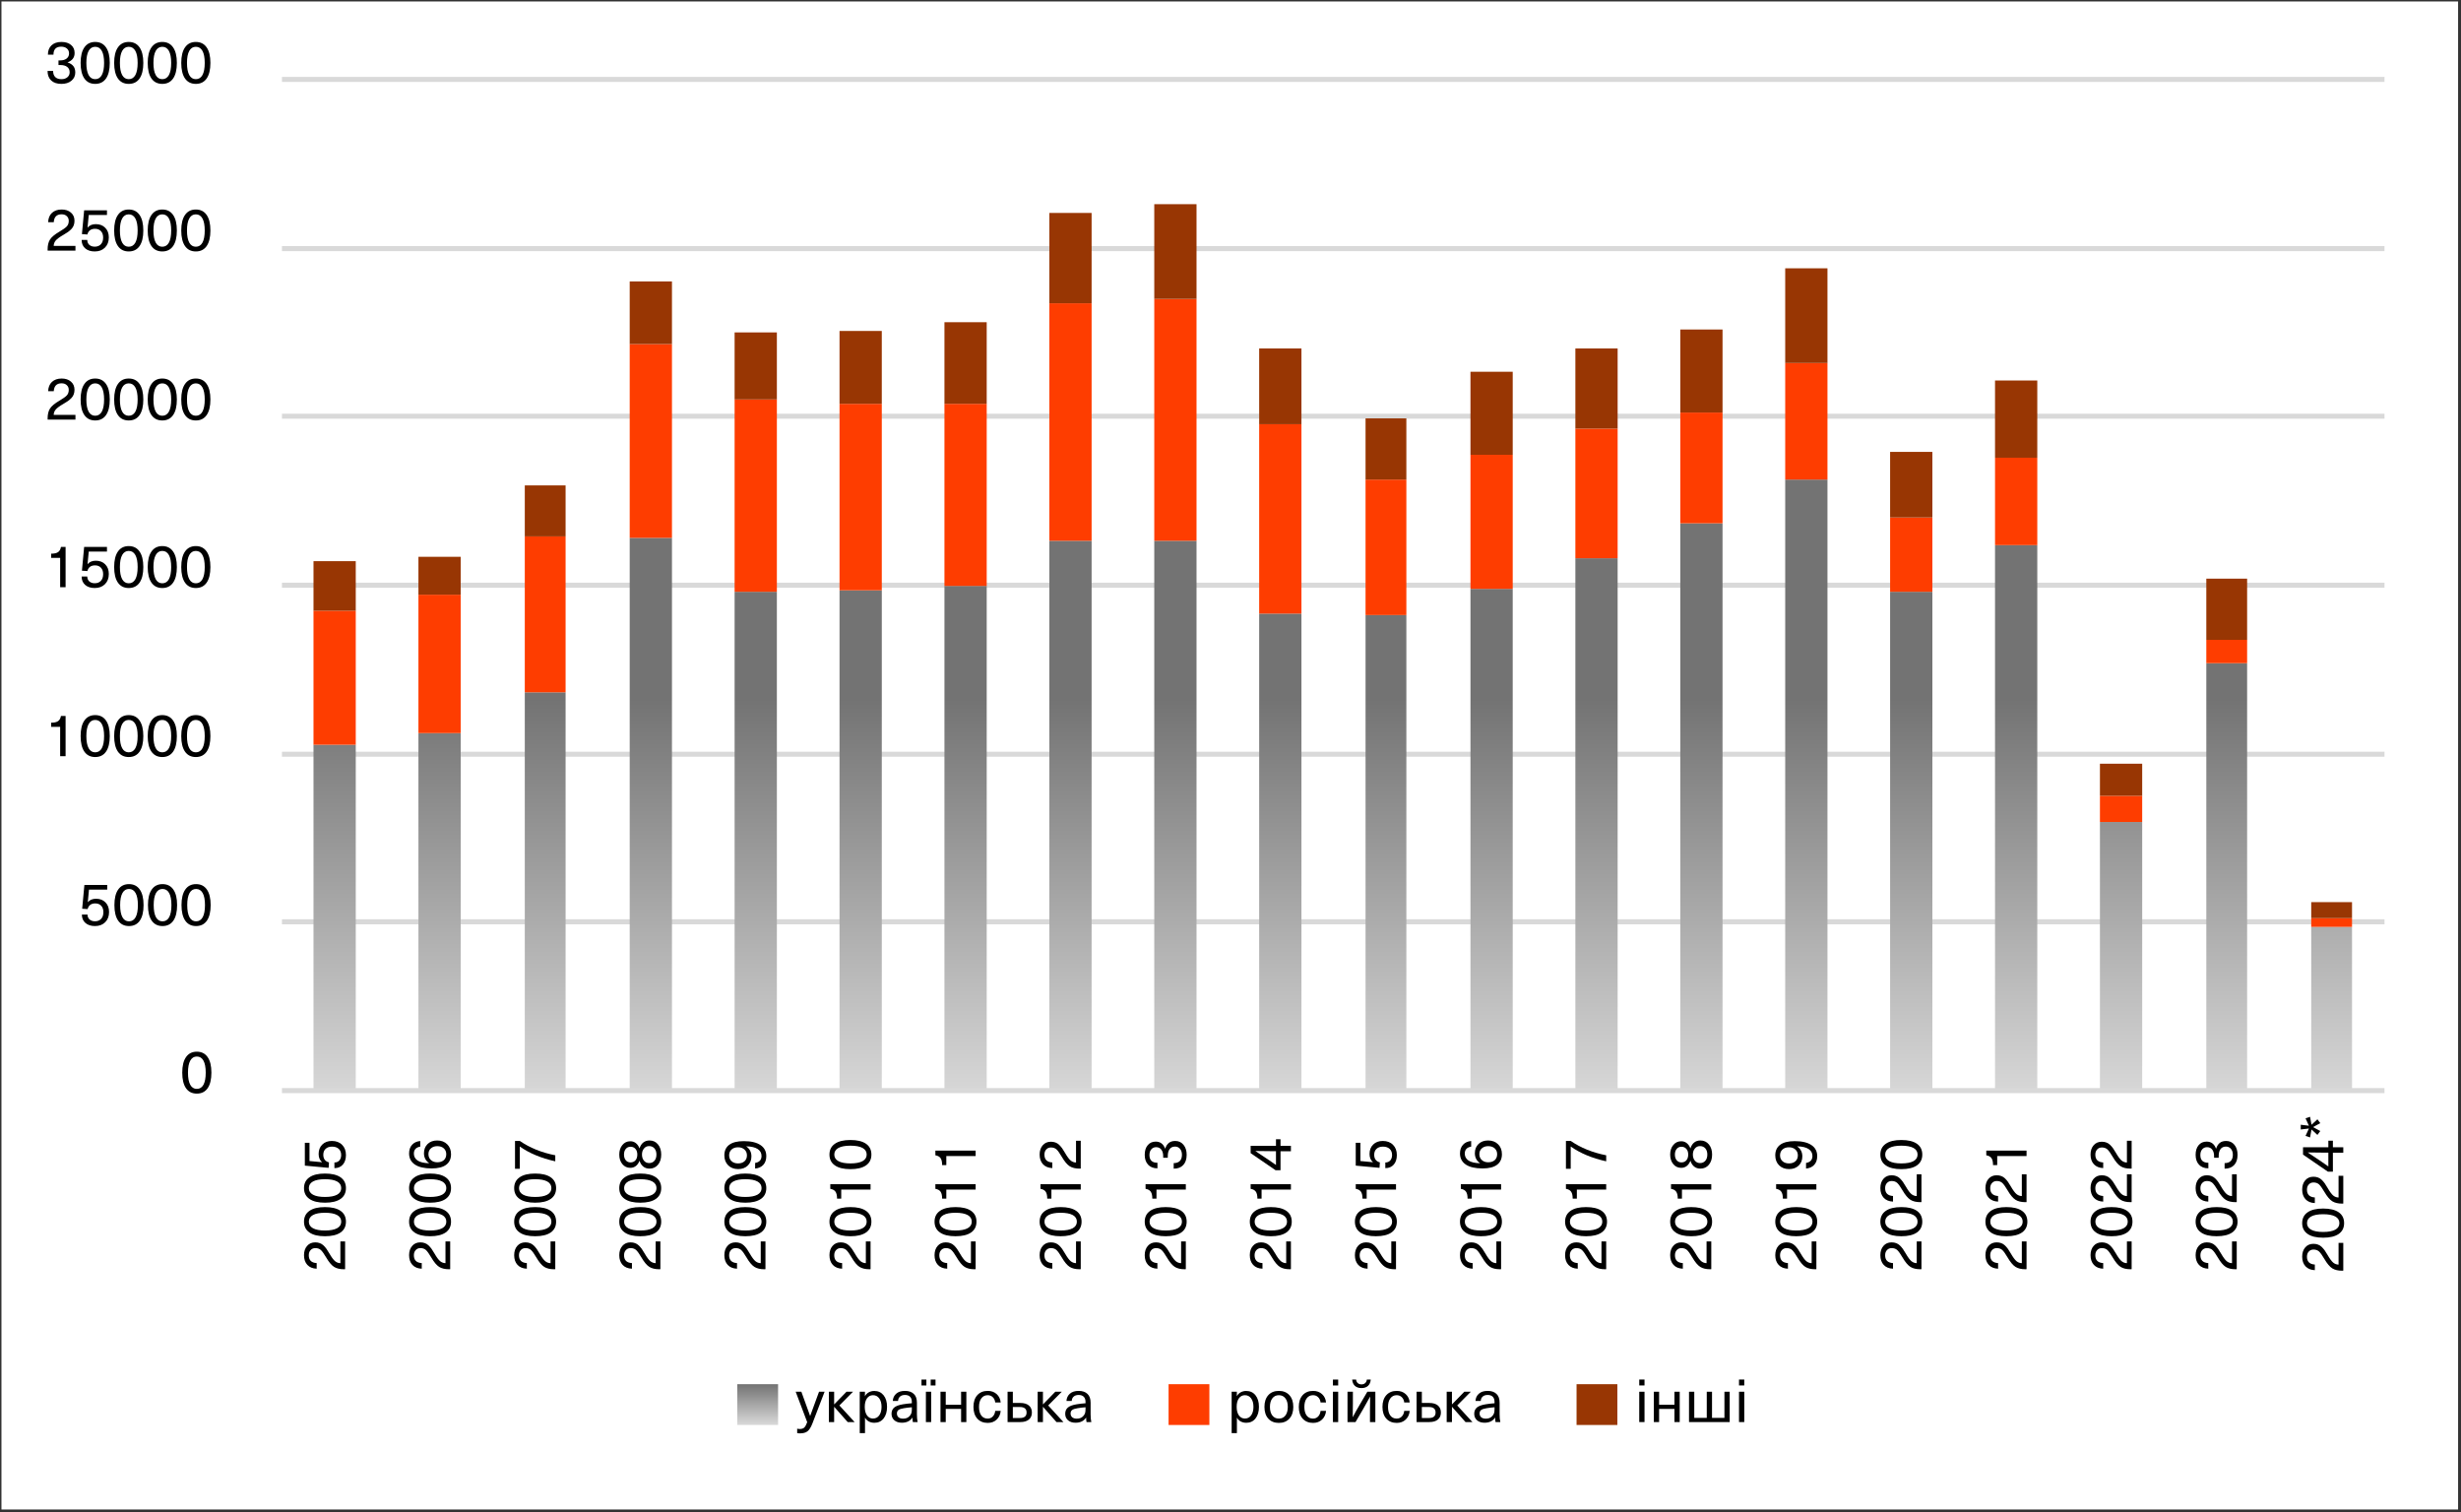 <svg width="1689" height="1038" viewBox="0 0 1689 1038" fill="none" xmlns="http://www.w3.org/2000/svg">
<rect x="0" y="0" width="1689" height="1038" fill="#333333" stroke="none"/>
<g clip-path="url(#clip0_10390_3457)">
<mask id="mask0_10390_3457" style="mask-type:luminance" maskUnits="userSpaceOnUse" x="0" y="0" width="1689" height="1038">
<path d="M1689 0H0V1038H1689V0Z" fill="white"/>
</mask>
<g mask="url(#mask0_10390_3457)">
<path d="M1687 1H1V1036H1687V1Z" fill="white"/>
<path d="M193.5 632.65H1636.5M193.5 517.65H1636.5M193.5 401.64H1636.5M193.5 285.64H1636.5M193.5 170.64H1636.5M193.5 54.5H1636.5" stroke="#D9D9D9" stroke-width="3.438" stroke-miterlimit="10" stroke-linejoin="round"/>
<path d="M215.16 511.15H244.16V748H215.16V511.15ZM287.17 503.15H316.17V748H287.17V503.15ZM360.17 475.15H388.17V748H360.17V475.15ZM432.17 369.141H461.17V748H432.17V369.141ZM504.17 406.141H533.17V748H504.17V406.141ZM576.17 405.141H605.18V748H576.17V405.141ZM648.18 402.141H677.18V748H648.18V402.141ZM720.18 371.141H749.18V748H720.18V371.141ZM792.18 371.141H821.18V748H792.18V371.141ZM864.18 421.141H893.19V748H864.18V421.141ZM937.19 422.141H965.19V748H937.19V422.141ZM1009.19 404.141H1038.19V748H1009.19V404.141ZM1081.19 383.141H1110.19V748H1081.19V383.141ZM1153.19 359.141H1182.19V748H1153.19V359.141ZM1225.2 329.141H1254.2V748H1225.2V329.141ZM1297.2 406.141H1326.2V748H1297.2V406.141ZM1369.2 374.141H1398.2V748H1369.2V374.141ZM1441.2 564.15H1470.2V748H1441.2V564.15ZM1514.21 455.15H1542.21V748H1514.21V455.15ZM1586.21 636.15H1614.21V748H1586.21V636.15Z" fill="url(#paint0_linear_10390_3457)"/>
<path d="M215.16 419.141H244.16V511.15H215.16V419.141ZM287.17 408.141H316.17V503.15H287.17V408.141ZM360.17 368.141H388.17V475.15H360.17V368.141ZM432.17 236.141H461.17V369.141H432.17V236.141ZM504.17 274.141H533.17V406.141H504.17V274.141ZM576.17 277.141H605.18V405.141H576.17V277.141ZM648.18 277.141H677.18V402.141H648.18V277.141ZM720.18 208.141H749.18V371.141H720.18V208.141ZM792.18 205.141H821.18V371.141H792.18V205.141ZM864.18 291.141H893.19V421.141H864.18V291.141ZM937.19 329.141H965.19V422.141H937.19V329.141ZM1009.19 312.141H1038.19V404.141H1009.19V312.141ZM1081.19 294.141H1110.19V383.141H1081.19V294.141ZM1153.19 283.141H1182.19V359.141H1153.19V283.141ZM1225.2 249.141H1254.2V329.141H1225.2V249.141ZM1297.2 355.141H1326.2V406.141H1297.2V355.141ZM1369.2 314.141H1398.2V374.141H1369.2V314.141ZM1441.2 546.15H1470.2V564.15H1441.2V546.15ZM1514.21 439.141H1542.21V455.15H1514.21V439.141ZM1586.21 630.15H1614.21V636.15H1586.21V630.15Z" fill="#FE3D00"/>
<path d="M215.16 385.143H244.16V419.143H215.16V385.143ZM287.17 382.143H316.17V408.143H287.17V382.143ZM360.17 333.143H388.17V368.143H360.17V333.143ZM432.17 193.143H461.17V236.143H432.17V193.143ZM504.17 228.143H533.17V274.143H504.17V228.143ZM576.17 227.143H605.18V277.143H576.17V227.143ZM648.18 221.143H677.18V277.143H648.18V221.143ZM720.18 146.143H749.18V208.143H720.18V146.143ZM792.18 140.133H821.18V205.143H792.18V140.133ZM864.18 239.143H893.19V291.143H864.18V239.143ZM937.19 287.143H965.19V329.143H937.19V287.143ZM1009.19 255.143H1038.19V312.143H1009.19V255.143ZM1081.19 239.143H1110.19V294.143H1081.19V239.143ZM1153.19 226.143H1182.19V283.143H1153.19V226.143ZM1225.2 184.143H1254.2V249.143H1225.2V184.143ZM1297.2 310.143H1326.2V355.143H1297.2V310.143ZM1369.2 261.143H1398.2V314.143H1369.2V261.143ZM1441.2 524.153H1470.2V546.153H1441.2V524.153ZM1514.21 397.143H1542.21V439.143H1514.21V397.143ZM1586.21 619.153H1614.21V630.153H1586.21V619.153Z" fill="#983603"/>
<path d="M193.5 748.5H1636.5" stroke="#D9D9D9" stroke-width="3.438" stroke-miterlimit="10" stroke-linejoin="round"/>
<path d="M127.661 725.523C129.383 723.036 131.856 721.792 135.082 721.792C138.307 721.792 140.781 723.036 142.503 725.523C144.225 727.983 145.086 731.536 145.086 736.183C145.086 740.83 144.225 744.397 142.503 746.884C140.781 749.344 138.307 750.574 135.082 750.574C131.856 750.574 129.383 749.344 127.661 746.884C125.939 744.397 125.078 740.83 125.078 736.183C125.078 731.536 125.939 727.983 127.661 725.523ZM135.082 725.113C133.114 725.113 131.61 726.056 130.572 727.942C129.533 729.828 129.014 732.575 129.014 736.183C129.014 739.818 129.533 742.593 130.572 744.506C131.61 746.392 133.114 747.335 135.082 747.335C137.077 747.335 138.594 746.392 139.633 744.506C140.671 742.593 141.191 739.818 141.191 736.183C141.191 732.575 140.671 729.828 139.633 727.942C138.594 726.056 137.077 725.113 135.082 725.113Z" fill="black"/>
<path d="M73.579 607.366V610.564H61.074L60.254 619.133H60.336C61.648 617.602 63.506 616.837 65.912 616.837C68.618 616.837 70.777 617.671 72.389 619.338C74.029 620.978 74.85 623.178 74.85 625.939C74.85 628.864 73.961 631.201 72.184 632.95C70.435 634.699 68.098 635.574 65.174 635.574C62.44 635.574 60.254 634.863 58.614 633.442C57.001 632.021 56.194 630.094 56.194 627.661H60.048C60.076 629.11 60.554 630.244 61.483 631.064C62.44 631.884 63.67 632.294 65.174 632.294C66.95 632.294 68.358 631.747 69.397 630.654C70.435 629.533 70.954 628.003 70.954 626.062C70.954 624.176 70.449 622.7 69.438 621.634C68.454 620.568 67.1 620.035 65.379 620.035C62.563 620.035 60.814 621.333 60.13 623.93L56.4 623.684L57.916 607.366H73.579ZM81.103 610.523C82.825 608.036 85.299 606.792 88.524 606.792C91.749 606.792 94.223 608.036 95.945 610.523C97.667 612.983 98.528 616.536 98.528 621.183C98.528 625.83 97.667 629.397 95.945 631.884C94.223 634.344 91.749 635.574 88.524 635.574C85.299 635.574 82.825 634.344 81.103 631.884C79.381 629.397 78.52 625.83 78.52 621.183C78.52 616.536 79.381 612.983 81.103 610.523ZM88.524 610.113C86.556 610.113 85.053 611.056 84.014 612.942C82.975 614.828 82.456 617.575 82.456 621.183C82.456 624.818 82.975 627.593 84.014 629.506C85.053 631.392 86.556 632.335 88.524 632.335C90.519 632.335 92.036 631.392 93.075 629.506C94.114 627.593 94.633 624.818 94.633 621.183C94.633 617.575 94.114 614.828 93.075 612.942C92.036 611.056 90.519 610.113 88.524 610.113ZM104.125 610.523C105.847 608.036 108.321 606.792 111.546 606.792C114.772 606.792 117.245 608.036 118.967 610.523C120.689 612.983 121.55 616.536 121.55 621.183C121.55 625.83 120.689 629.397 118.967 631.884C117.245 634.344 114.772 635.574 111.546 635.574C108.321 635.574 105.847 634.344 104.125 631.884C102.403 629.397 101.542 625.83 101.542 621.183C101.542 616.536 102.403 612.983 104.125 610.523ZM111.546 610.113C109.578 610.113 108.075 611.056 107.036 612.942C105.998 614.828 105.478 617.575 105.478 621.183C105.478 624.818 105.998 627.593 107.036 629.506C108.075 631.392 109.578 632.335 111.546 632.335C113.542 632.335 115.059 631.392 116.097 629.506C117.136 627.593 117.655 624.818 117.655 621.183C117.655 617.575 117.136 614.828 116.097 612.942C115.059 611.056 113.542 610.113 111.546 610.113ZM127.148 610.523C128.87 608.036 131.344 606.792 134.569 606.792C137.794 606.792 140.268 608.036 141.99 610.523C143.712 612.983 144.573 616.536 144.573 621.183C144.573 625.83 143.712 629.397 141.99 631.884C140.268 634.344 137.794 635.574 134.569 635.574C131.344 635.574 128.87 634.344 127.148 631.884C125.426 629.397 124.565 625.83 124.565 621.183C124.565 616.536 125.426 612.983 127.148 610.523ZM134.569 610.113C132.601 610.113 131.098 611.056 130.059 612.942C129.02 614.828 128.501 617.575 128.501 621.183C128.501 624.818 129.02 627.593 130.059 629.506C131.098 631.392 132.601 632.335 134.569 632.335C136.564 632.335 138.081 631.392 139.12 629.506C140.159 627.593 140.678 624.818 140.678 621.183C140.678 617.575 140.159 614.828 139.12 612.942C138.081 611.056 136.564 610.113 134.569 610.113Z" fill="black"/>
<path d="M45.017 491.366V519H41.286V498.869H35.095V495.999C37.254 495.999 38.84 495.644 39.851 494.933C40.89 494.222 41.546 493.033 41.819 491.366H45.017ZM57.913 494.523C59.635 492.036 62.108 490.792 65.334 490.792C68.559 490.792 71.032 492.036 72.754 494.523C74.477 496.983 75.338 500.536 75.338 505.183C75.338 509.83 74.477 513.397 72.754 515.884C71.032 518.344 68.559 519.574 65.334 519.574C62.108 519.574 59.635 518.344 57.913 515.884C56.191 513.397 55.33 509.83 55.33 505.183C55.33 500.536 56.191 496.983 57.913 494.523ZM65.334 494.113C63.365 494.113 61.862 495.056 60.824 496.942C59.785 498.828 59.266 501.575 59.266 505.183C59.266 508.818 59.785 511.593 60.824 513.506C61.862 515.392 63.365 516.335 65.334 516.335C67.329 516.335 68.846 515.392 69.885 513.506C70.923 511.593 71.442 508.818 71.442 505.183C71.442 501.575 70.923 498.828 69.885 496.942C68.846 495.056 67.329 494.113 65.334 494.113ZM80.935 494.523C82.657 492.036 85.131 490.792 88.356 490.792C91.581 490.792 94.055 492.036 95.777 494.523C97.499 496.983 98.36 500.536 98.36 505.183C98.36 509.83 97.499 513.397 95.777 515.884C94.055 518.344 91.581 519.574 88.356 519.574C85.131 519.574 82.657 518.344 80.935 515.884C79.213 513.397 78.352 509.83 78.352 505.183C78.352 500.536 79.213 496.983 80.935 494.523ZM88.356 494.113C86.388 494.113 84.885 495.056 83.846 496.942C82.807 498.828 82.288 501.575 82.288 505.183C82.288 508.818 82.807 511.593 83.846 513.506C84.885 515.392 86.388 516.335 88.356 516.335C90.351 516.335 91.868 515.392 92.907 513.506C93.946 511.593 94.465 508.818 94.465 505.183C94.465 501.575 93.946 498.828 92.907 496.942C91.868 495.056 90.351 494.113 88.356 494.113ZM103.957 494.523C105.679 492.036 108.153 490.792 111.378 490.792C114.604 490.792 117.077 492.036 118.799 494.523C120.521 496.983 121.382 500.536 121.382 505.183C121.382 509.83 120.521 513.397 118.799 515.884C117.077 518.344 114.604 519.574 111.378 519.574C108.153 519.574 105.679 518.344 103.957 515.884C102.235 513.397 101.374 509.83 101.374 505.183C101.374 500.536 102.235 496.983 103.957 494.523ZM111.378 494.113C109.41 494.113 107.907 495.056 106.868 496.942C105.83 498.828 105.31 501.575 105.31 505.183C105.31 508.818 105.83 511.593 106.868 513.506C107.907 515.392 109.41 516.335 111.378 516.335C113.374 516.335 114.891 515.392 115.929 513.506C116.968 511.593 117.487 508.818 117.487 505.183C117.487 501.575 116.968 498.828 115.929 496.942C114.891 495.056 113.374 494.113 111.378 494.113ZM126.98 494.523C128.702 492.036 131.176 490.792 134.401 490.792C137.626 490.792 140.1 492.036 141.822 494.523C143.544 496.983 144.405 500.536 144.405 505.183C144.405 509.83 143.544 513.397 141.822 515.884C140.1 518.344 137.626 519.574 134.401 519.574C131.176 519.574 128.702 518.344 126.98 515.884C125.258 513.397 124.397 509.83 124.397 505.183C124.397 500.536 125.258 496.983 126.98 494.523ZM134.401 494.113C132.433 494.113 130.93 495.056 129.891 496.942C128.852 498.828 128.333 501.575 128.333 505.183C128.333 508.818 128.852 511.593 129.891 513.506C130.93 515.392 132.433 516.335 134.401 516.335C136.396 516.335 137.913 515.392 138.952 513.506C139.991 511.593 140.51 508.818 140.51 505.183C140.51 501.575 139.991 498.828 138.952 496.942C137.913 495.056 136.396 494.113 134.401 494.113Z" fill="black"/>
<path d="M45.017 375.366V403H41.286V382.869H35.095V379.999C37.254 379.999 38.84 379.644 39.851 378.933C40.89 378.222 41.546 377.033 41.819 375.366H45.017ZM73.41 375.366V378.564H60.906L60.086 387.133H60.167C61.48 385.602 63.338 384.837 65.743 384.837C68.45 384.837 70.609 385.671 72.222 387.338C73.862 388.978 74.681 391.178 74.681 393.939C74.681 396.864 73.793 399.201 72.016 400.95C70.267 402.699 67.93 403.574 65.005 403.574C62.272 403.574 60.086 402.863 58.446 401.442C56.833 400.021 56.026 398.094 56.026 395.661H59.88C59.908 397.11 60.386 398.244 61.316 399.064C62.272 399.884 63.502 400.294 65.005 400.294C66.782 400.294 68.19 399.747 69.228 398.654C70.267 397.533 70.787 396.003 70.787 394.062C70.787 392.176 70.281 390.7 69.269 389.634C68.285 388.568 66.933 388.035 65.21 388.035C62.395 388.035 60.646 389.333 59.962 391.93L56.231 391.684L57.748 375.366H73.41ZM80.935 378.523C82.657 376.036 85.131 374.792 88.356 374.792C91.581 374.792 94.055 376.036 95.777 378.523C97.499 380.983 98.36 384.536 98.36 389.183C98.36 393.83 97.499 397.397 95.777 399.884C94.055 402.344 91.581 403.574 88.356 403.574C85.131 403.574 82.657 402.344 80.935 399.884C79.213 397.397 78.352 393.83 78.352 389.183C78.352 384.536 79.213 380.983 80.935 378.523ZM88.356 378.113C86.388 378.113 84.885 379.056 83.846 380.942C82.807 382.828 82.288 385.575 82.288 389.183C82.288 392.818 82.807 395.593 83.846 397.506C84.885 399.392 86.388 400.335 88.356 400.335C90.351 400.335 91.868 399.392 92.907 397.506C93.946 395.593 94.465 392.818 94.465 389.183C94.465 385.575 93.946 382.828 92.907 380.942C91.868 379.056 90.351 378.113 88.356 378.113ZM103.957 378.523C105.679 376.036 108.153 374.792 111.378 374.792C114.604 374.792 117.077 376.036 118.799 378.523C120.521 380.983 121.382 384.536 121.382 389.183C121.382 393.83 120.521 397.397 118.799 399.884C117.077 402.344 114.604 403.574 111.378 403.574C108.153 403.574 105.679 402.344 103.957 399.884C102.235 397.397 101.374 393.83 101.374 389.183C101.374 384.536 102.235 380.983 103.957 378.523ZM111.378 378.113C109.41 378.113 107.907 379.056 106.868 380.942C105.83 382.828 105.31 385.575 105.31 389.183C105.31 392.818 105.83 395.593 106.868 397.506C107.907 399.392 109.41 400.335 111.378 400.335C113.374 400.335 114.891 399.392 115.929 397.506C116.968 395.593 117.487 392.818 117.487 389.183C117.487 385.575 116.968 382.828 115.929 380.942C114.891 379.056 113.374 378.113 111.378 378.113ZM126.98 378.523C128.702 376.036 131.176 374.792 134.401 374.792C137.626 374.792 140.1 376.036 141.822 378.523C143.544 380.983 144.405 384.536 144.405 389.183C144.405 393.83 143.544 397.397 141.822 399.884C140.1 402.344 137.626 403.574 134.401 403.574C131.176 403.574 128.702 402.344 126.98 399.884C125.258 397.397 124.397 393.83 124.397 389.183C124.397 384.536 125.258 380.983 126.98 378.523ZM134.401 378.113C132.433 378.113 130.93 379.056 129.891 380.942C128.852 382.828 128.333 385.575 128.333 389.183C128.333 392.818 128.852 395.593 129.891 397.506C130.93 399.392 132.433 400.335 134.401 400.335C136.396 400.335 137.913 399.392 138.952 397.506C139.991 395.593 140.51 392.818 140.51 389.183C140.51 385.575 139.991 382.828 138.952 380.942C137.913 379.056 136.396 378.113 134.401 378.113Z" fill="black"/>
<path d="M42.311 259.792C44.962 259.792 47.094 260.503 48.707 261.924C50.32 263.318 51.126 265.177 51.126 267.5C51.126 268.675 50.948 269.728 50.593 270.657C50.265 271.586 49.718 272.447 48.953 273.24C48.188 274.005 47.409 274.675 46.616 275.249C45.851 275.796 44.826 276.438 43.541 277.176C40.89 278.707 39.113 280.019 38.211 281.112C37.336 282.178 36.885 283.394 36.858 284.761H51.782V288H32.717C32.69 287.809 32.676 287.535 32.676 287.18C32.676 284.419 33.209 282.178 34.275 280.456C35.368 278.707 37.555 276.875 40.835 274.962C43.213 273.568 44.867 272.393 45.796 271.436C46.725 270.452 47.19 269.167 47.19 267.582C47.19 266.243 46.739 265.163 45.837 264.343C44.962 263.496 43.773 263.072 42.27 263.072C38.908 263.072 37.118 264.876 36.899 268.484H33.045C33.154 265.751 34.029 263.619 35.669 262.088C37.336 260.557 39.55 259.792 42.311 259.792ZM57.913 263.523C59.635 261.036 62.108 259.792 65.334 259.792C68.559 259.792 71.032 261.036 72.754 263.523C74.477 265.983 75.338 269.536 75.338 274.183C75.338 278.83 74.477 282.397 72.754 284.884C71.032 287.344 68.559 288.574 65.334 288.574C62.108 288.574 59.635 287.344 57.913 284.884C56.191 282.397 55.33 278.83 55.33 274.183C55.33 269.536 56.191 265.983 57.913 263.523ZM65.334 263.113C63.365 263.113 61.862 264.056 60.824 265.942C59.785 267.828 59.266 270.575 59.266 274.183C59.266 277.818 59.785 280.593 60.824 282.506C61.862 284.392 63.365 285.335 65.334 285.335C67.329 285.335 68.846 284.392 69.885 282.506C70.923 280.593 71.442 277.818 71.442 274.183C71.442 270.575 70.923 267.828 69.885 265.942C68.846 264.056 67.329 263.113 65.334 263.113ZM80.935 263.523C82.657 261.036 85.131 259.792 88.356 259.792C91.581 259.792 94.055 261.036 95.777 263.523C97.499 265.983 98.36 269.536 98.36 274.183C98.36 278.83 97.499 282.397 95.777 284.884C94.055 287.344 91.581 288.574 88.356 288.574C85.131 288.574 82.657 287.344 80.935 284.884C79.213 282.397 78.352 278.83 78.352 274.183C78.352 269.536 79.213 265.983 80.935 263.523ZM88.356 263.113C86.388 263.113 84.885 264.056 83.846 265.942C82.807 267.828 82.288 270.575 82.288 274.183C82.288 277.818 82.807 280.593 83.846 282.506C84.885 284.392 86.388 285.335 88.356 285.335C90.351 285.335 91.868 284.392 92.907 282.506C93.946 280.593 94.465 277.818 94.465 274.183C94.465 270.575 93.946 267.828 92.907 265.942C91.868 264.056 90.351 263.113 88.356 263.113ZM103.957 263.523C105.679 261.036 108.153 259.792 111.378 259.792C114.604 259.792 117.077 261.036 118.799 263.523C120.521 265.983 121.382 269.536 121.382 274.183C121.382 278.83 120.521 282.397 118.799 284.884C117.077 287.344 114.604 288.574 111.378 288.574C108.153 288.574 105.679 287.344 103.957 284.884C102.235 282.397 101.374 278.83 101.374 274.183C101.374 269.536 102.235 265.983 103.957 263.523ZM111.378 263.113C109.41 263.113 107.907 264.056 106.868 265.942C105.83 267.828 105.31 270.575 105.31 274.183C105.31 277.818 105.83 280.593 106.868 282.506C107.907 284.392 109.41 285.335 111.378 285.335C113.374 285.335 114.891 284.392 115.929 282.506C116.968 280.593 117.487 277.818 117.487 274.183C117.487 270.575 116.968 267.828 115.929 265.942C114.891 264.056 113.374 263.113 111.378 263.113ZM126.98 263.523C128.702 261.036 131.176 259.792 134.401 259.792C137.626 259.792 140.1 261.036 141.822 263.523C143.544 265.983 144.405 269.536 144.405 274.183C144.405 278.83 143.544 282.397 141.822 284.884C140.1 287.344 137.626 288.574 134.401 288.574C131.176 288.574 128.702 287.344 126.98 284.884C125.258 282.397 124.397 278.83 124.397 274.183C124.397 269.536 125.258 265.983 126.98 263.523ZM134.401 263.113C132.433 263.113 130.93 264.056 129.891 265.942C128.852 267.828 128.333 270.575 128.333 274.183C128.333 277.818 128.852 280.593 129.891 282.506C130.93 284.392 132.433 285.335 134.401 285.335C136.396 285.335 137.913 284.392 138.952 282.506C139.991 280.593 140.51 277.818 140.51 274.183C140.51 270.575 139.991 267.828 138.952 265.942C137.913 264.056 136.396 263.113 134.401 263.113Z" fill="black"/>
<path d="M42.311 143.792C44.962 143.792 47.094 144.503 48.707 145.924C50.32 147.318 51.126 149.177 51.126 151.5C51.126 152.675 50.948 153.728 50.593 154.657C50.265 155.586 49.718 156.447 48.953 157.24C48.188 158.005 47.409 158.675 46.616 159.249C45.851 159.796 44.826 160.438 43.541 161.176C40.89 162.707 39.113 164.019 38.211 165.112C37.336 166.178 36.885 167.394 36.858 168.761H51.782V172H32.717C32.69 171.809 32.676 171.535 32.676 171.18C32.676 168.419 33.209 166.178 34.275 164.456C35.368 162.707 37.555 160.875 40.835 158.962C43.213 157.568 44.867 156.393 45.796 155.436C46.725 154.452 47.19 153.167 47.19 151.582C47.19 150.243 46.739 149.163 45.837 148.343C44.962 147.496 43.773 147.072 42.27 147.072C38.908 147.072 37.118 148.876 36.899 152.484H33.045C33.154 149.751 34.029 147.619 35.669 146.088C37.336 144.557 39.55 143.792 42.311 143.792ZM73.41 144.366V147.564H60.906L60.086 156.133H60.167C61.48 154.602 63.338 153.837 65.743 153.837C68.45 153.837 70.609 154.671 72.222 156.338C73.862 157.978 74.681 160.178 74.681 162.939C74.681 165.864 73.793 168.201 72.016 169.95C70.267 171.699 67.93 172.574 65.005 172.574C62.272 172.574 60.086 171.863 58.446 170.442C56.833 169.021 56.026 167.094 56.026 164.661H59.88C59.908 166.11 60.386 167.244 61.316 168.064C62.272 168.884 63.502 169.294 65.005 169.294C66.782 169.294 68.19 168.747 69.228 167.654C70.267 166.533 70.787 165.003 70.787 163.062C70.787 161.176 70.281 159.7 69.269 158.634C68.285 157.568 66.933 157.035 65.21 157.035C62.395 157.035 60.646 158.333 59.962 160.93L56.231 160.684L57.748 144.366H73.41ZM80.935 147.523C82.657 145.036 85.131 143.792 88.356 143.792C91.581 143.792 94.055 145.036 95.777 147.523C97.499 149.983 98.36 153.536 98.36 158.183C98.36 162.83 97.499 166.397 95.777 168.884C94.055 171.344 91.581 172.574 88.356 172.574C85.131 172.574 82.657 171.344 80.935 168.884C79.213 166.397 78.352 162.83 78.352 158.183C78.352 153.536 79.213 149.983 80.935 147.523ZM88.356 147.113C86.388 147.113 84.885 148.056 83.846 149.942C82.807 151.828 82.288 154.575 82.288 158.183C82.288 161.818 82.807 164.593 83.846 166.506C84.885 168.392 86.388 169.335 88.356 169.335C90.351 169.335 91.868 168.392 92.907 166.506C93.946 164.593 94.465 161.818 94.465 158.183C94.465 154.575 93.946 151.828 92.907 149.942C91.868 148.056 90.351 147.113 88.356 147.113ZM103.957 147.523C105.679 145.036 108.153 143.792 111.378 143.792C114.604 143.792 117.077 145.036 118.799 147.523C120.521 149.983 121.382 153.536 121.382 158.183C121.382 162.83 120.521 166.397 118.799 168.884C117.077 171.344 114.604 172.574 111.378 172.574C108.153 172.574 105.679 171.344 103.957 168.884C102.235 166.397 101.374 162.83 101.374 158.183C101.374 153.536 102.235 149.983 103.957 147.523ZM111.378 147.113C109.41 147.113 107.907 148.056 106.868 149.942C105.83 151.828 105.31 154.575 105.31 158.183C105.31 161.818 105.83 164.593 106.868 166.506C107.907 168.392 109.41 169.335 111.378 169.335C113.374 169.335 114.891 168.392 115.929 166.506C116.968 164.593 117.487 161.818 117.487 158.183C117.487 154.575 116.968 151.828 115.929 149.942C114.891 148.056 113.374 147.113 111.378 147.113ZM126.98 147.523C128.702 145.036 131.176 143.792 134.401 143.792C137.626 143.792 140.1 145.036 141.822 147.523C143.544 149.983 144.405 153.536 144.405 158.183C144.405 162.83 143.544 166.397 141.822 168.884C140.1 171.344 137.626 172.574 134.401 172.574C131.176 172.574 128.702 171.344 126.98 168.884C125.258 166.397 124.397 162.83 124.397 158.183C124.397 153.536 125.258 149.983 126.98 147.523ZM134.401 147.113C132.433 147.113 130.93 148.056 129.891 149.942C128.852 151.828 128.333 154.575 128.333 158.183C128.333 161.818 128.852 164.593 129.891 166.506C130.93 168.392 132.433 169.335 134.401 169.335C136.396 169.335 137.913 168.392 138.952 166.506C139.991 164.593 140.51 161.818 140.51 158.183C140.51 154.575 139.991 151.828 138.952 149.942C137.913 148.056 136.396 147.113 134.401 147.113Z" fill="black"/>
<path d="M42.147 28.792C44.935 28.792 47.135 29.475 48.748 30.842C50.388 32.209 51.208 34.04 51.208 36.336C51.208 39.452 49.609 41.598 46.411 42.773V42.855C48.215 43.456 49.541 44.317 50.388 45.438C51.235 46.531 51.659 47.966 51.659 49.743C51.659 52.066 50.784 53.952 49.035 55.401C47.286 56.85 45.003 57.574 42.188 57.574C39.154 57.574 36.803 56.795 35.136 55.237C33.469 53.679 32.635 51.492 32.635 48.677H36.448C36.448 50.508 36.94 51.916 37.924 52.9C38.908 53.857 40.329 54.335 42.188 54.335C43.855 54.335 45.208 53.898 46.247 53.023C47.286 52.148 47.805 51.014 47.805 49.62C47.805 48.007 47.245 46.777 46.124 45.93C45.003 45.055 43.377 44.618 41.245 44.618H40.138V41.461H41.245C43.131 41.461 44.621 41.037 45.714 40.19C46.835 39.315 47.395 38.14 47.395 36.664C47.395 35.27 46.903 34.149 45.919 33.302C44.935 32.455 43.623 32.031 41.983 32.031C38.457 32.031 36.694 33.862 36.694 37.525H32.881C32.881 34.792 33.701 32.66 35.341 31.129C37.008 29.571 39.277 28.792 42.147 28.792ZM57.913 32.523C59.635 30.036 62.108 28.792 65.334 28.792C68.559 28.792 71.032 30.036 72.754 32.523C74.477 34.983 75.338 38.536 75.338 43.183C75.338 47.83 74.477 51.397 72.754 53.884C71.032 56.344 68.559 57.574 65.334 57.574C62.108 57.574 59.635 56.344 57.913 53.884C56.191 51.397 55.33 47.83 55.33 43.183C55.33 38.536 56.191 34.983 57.913 32.523ZM65.334 32.113C63.365 32.113 61.862 33.056 60.824 34.942C59.785 36.828 59.266 39.575 59.266 43.183C59.266 46.818 59.785 49.593 60.824 51.506C61.862 53.392 63.365 54.335 65.334 54.335C67.329 54.335 68.846 53.392 69.885 51.506C70.923 49.593 71.442 46.818 71.442 43.183C71.442 39.575 70.923 36.828 69.885 34.942C68.846 33.056 67.329 32.113 65.334 32.113ZM80.935 32.523C82.657 30.036 85.131 28.792 88.356 28.792C91.581 28.792 94.055 30.036 95.777 32.523C97.499 34.983 98.36 38.536 98.36 43.183C98.36 47.83 97.499 51.397 95.777 53.884C94.055 56.344 91.581 57.574 88.356 57.574C85.131 57.574 82.657 56.344 80.935 53.884C79.213 51.397 78.352 47.83 78.352 43.183C78.352 38.536 79.213 34.983 80.935 32.523ZM88.356 32.113C86.388 32.113 84.885 33.056 83.846 34.942C82.807 36.828 82.288 39.575 82.288 43.183C82.288 46.818 82.807 49.593 83.846 51.506C84.885 53.392 86.388 54.335 88.356 54.335C90.351 54.335 91.868 53.392 92.907 51.506C93.946 49.593 94.465 46.818 94.465 43.183C94.465 39.575 93.946 36.828 92.907 34.942C91.868 33.056 90.351 32.113 88.356 32.113ZM103.957 32.523C105.679 30.036 108.153 28.792 111.378 28.792C114.604 28.792 117.077 30.036 118.799 32.523C120.521 34.983 121.382 38.536 121.382 43.183C121.382 47.83 120.521 51.397 118.799 53.884C117.077 56.344 114.604 57.574 111.378 57.574C108.153 57.574 105.679 56.344 103.957 53.884C102.235 51.397 101.374 47.83 101.374 43.183C101.374 38.536 102.235 34.983 103.957 32.523ZM111.378 32.113C109.41 32.113 107.907 33.056 106.868 34.942C105.83 36.828 105.31 39.575 105.31 43.183C105.31 46.818 105.83 49.593 106.868 51.506C107.907 53.392 109.41 54.335 111.378 54.335C113.374 54.335 114.891 53.392 115.929 51.506C116.968 49.593 117.487 46.818 117.487 43.183C117.487 39.575 116.968 36.828 115.929 34.942C114.891 33.056 113.374 32.113 111.378 32.113ZM126.98 32.523C128.702 30.036 131.176 28.792 134.401 28.792C137.626 28.792 140.1 30.036 141.822 32.523C143.544 34.983 144.405 38.536 144.405 43.183C144.405 47.83 143.544 51.397 141.822 53.884C140.1 56.344 137.626 57.574 134.401 57.574C131.176 57.574 128.702 56.344 126.98 53.884C125.258 51.397 124.397 47.83 124.397 43.183C124.397 38.536 125.258 34.983 126.98 32.523ZM134.401 32.113C132.433 32.113 130.93 33.056 129.891 34.942C128.852 36.828 128.333 39.575 128.333 43.183C128.333 46.818 128.852 49.593 129.891 51.506C130.93 53.392 132.433 54.335 134.401 54.335C136.396 54.335 137.913 53.392 138.952 51.506C139.991 49.593 140.51 46.818 140.51 43.183C140.51 39.575 139.991 36.828 138.952 34.942C137.913 33.056 136.396 32.113 134.401 32.113Z" fill="black"/>
<path d="M208.642 861.479C208.642 858.828 209.352 856.696 210.774 855.083C212.168 853.47 214.026 852.664 216.35 852.664C217.525 852.664 218.577 852.842 219.507 853.197C220.436 853.525 221.297 854.072 222.09 854.837C222.855 855.602 223.525 856.381 224.099 857.174C224.645 857.939 225.288 858.964 226.026 860.249C227.556 862.9 228.868 864.677 229.962 865.579C231.028 866.454 232.244 866.905 233.611 866.932V852.008H236.85V871.073C236.658 871.1 236.385 871.114 236.03 871.114C233.269 871.114 231.028 870.581 229.306 869.515C227.556 868.422 225.725 866.235 223.812 862.955C222.418 860.577 221.242 858.923 220.286 857.994C219.302 857.065 218.017 856.6 216.432 856.6C215.092 856.6 214.013 857.051 213.193 857.953C212.345 858.828 211.922 860.017 211.922 861.52C211.922 864.882 213.726 866.672 217.334 866.891V870.745C214.6 870.636 212.468 869.761 210.938 868.121C209.407 866.454 208.642 864.24 208.642 861.479ZM212.373 845.878C209.885 844.156 208.642 841.682 208.642 838.457C208.642 835.231 209.885 832.758 212.373 831.036C214.833 829.314 218.386 828.453 223.033 828.453C227.679 828.453 231.246 829.314 233.734 831.036C236.194 832.758 237.424 835.231 237.424 838.457C237.424 841.682 236.194 844.156 233.734 845.878C231.246 847.6 227.679 848.461 223.033 848.461C218.386 848.461 214.833 847.6 212.373 845.878ZM211.963 838.457C211.963 840.425 212.906 841.928 214.792 842.967C216.678 844.005 219.425 844.525 223.033 844.525C226.668 844.525 229.442 844.005 231.356 842.967C233.242 841.928 234.185 840.425 234.185 838.457C234.185 836.461 233.242 834.944 231.356 833.906C229.442 832.867 226.668 832.348 223.033 832.348C219.425 832.348 216.678 832.867 214.792 833.906C212.906 834.944 211.963 836.461 211.963 838.457ZM212.373 822.855C209.885 821.133 208.642 818.659 208.642 815.434C208.642 812.209 209.885 809.735 212.373 808.013C214.833 806.291 218.386 805.43 223.033 805.43C227.679 805.43 231.246 806.291 233.734 808.013C236.194 809.735 237.424 812.209 237.424 815.434C237.424 818.659 236.194 821.133 233.734 822.855C231.246 824.577 227.679 825.438 223.033 825.438C218.386 825.438 214.833 824.577 212.373 822.855ZM211.963 815.434C211.963 817.402 212.906 818.905 214.792 819.944C216.678 820.983 219.425 821.502 223.033 821.502C226.668 821.502 229.442 820.983 231.356 819.944C233.242 818.905 234.185 817.402 234.185 815.434C234.185 813.439 233.242 811.922 231.356 810.883C229.442 809.844 226.668 809.325 223.033 809.325C219.425 809.325 216.678 809.844 214.792 810.883C212.906 811.922 211.963 813.439 211.963 815.434ZM209.216 784.335H212.414V796.84L220.983 797.66V797.578C219.452 796.266 218.687 794.407 218.687 792.002C218.687 789.296 219.52 787.136 221.188 785.524C222.828 783.884 225.028 783.064 227.789 783.064C230.713 783.064 233.05 783.952 234.8 785.729C236.549 787.478 237.424 789.815 237.424 792.74C237.424 795.473 236.713 797.66 235.292 799.3C233.87 800.912 231.943 801.719 229.511 801.719V797.865C230.959 797.837 232.094 797.359 232.914 796.43C233.734 795.473 234.144 794.243 234.144 792.74C234.144 790.963 233.597 789.555 232.504 788.517C231.383 787.478 229.852 786.959 227.912 786.959C226.026 786.959 224.55 787.464 223.484 788.476C222.418 789.46 221.885 790.813 221.885 792.535C221.885 795.35 223.183 797.099 225.78 797.783L225.534 801.514L209.216 799.997V784.335Z" fill="black"/>
<path d="M280.763 861.479C280.763 858.828 281.473 856.696 282.895 855.083C284.289 853.47 286.147 852.664 288.471 852.664C289.646 852.664 290.698 852.842 291.628 853.197C292.557 853.525 293.418 854.072 294.211 854.837C294.976 855.602 295.646 856.381 296.22 857.174C296.766 857.939 297.409 858.964 298.147 860.249C299.677 862.9 300.989 864.677 302.083 865.579C303.149 866.454 304.365 866.905 305.732 866.932V852.008H308.971V871.073C308.779 871.1 308.506 871.114 308.151 871.114C305.39 871.114 303.149 870.581 301.427 869.515C299.677 868.422 297.846 866.235 295.933 862.955C294.539 860.577 293.363 858.923 292.407 857.994C291.423 857.065 290.138 856.6 288.553 856.6C287.213 856.6 286.134 857.051 285.314 857.953C284.466 858.828 284.043 860.017 284.043 861.52C284.043 864.882 285.847 866.672 289.455 866.891V870.745C286.721 870.636 284.589 869.761 283.059 868.121C281.528 866.454 280.763 864.24 280.763 861.479ZM284.494 845.878C282.006 844.156 280.763 841.682 280.763 838.457C280.763 835.231 282.006 832.758 284.494 831.036C286.954 829.314 290.507 828.453 295.154 828.453C299.8 828.453 303.367 829.314 305.855 831.036C308.315 832.758 309.545 835.231 309.545 838.457C309.545 841.682 308.315 844.156 305.855 845.878C303.367 847.6 299.8 848.461 295.154 848.461C290.507 848.461 286.954 847.6 284.494 845.878ZM284.084 838.457C284.084 840.425 285.027 841.928 286.913 842.967C288.799 844.005 291.546 844.525 295.154 844.525C298.789 844.525 301.563 844.005 303.477 842.967C305.363 841.928 306.306 840.425 306.306 838.457C306.306 836.461 305.363 834.944 303.477 833.906C301.563 832.867 298.789 832.348 295.154 832.348C291.546 832.348 288.799 832.867 286.913 833.906C285.027 834.944 284.084 836.461 284.084 838.457ZM284.494 822.855C282.006 821.133 280.763 818.659 280.763 815.434C280.763 812.209 282.006 809.735 284.494 808.013C286.954 806.291 290.507 805.43 295.154 805.43C299.8 805.43 303.367 806.291 305.855 808.013C308.315 809.735 309.545 812.209 309.545 815.434C309.545 818.659 308.315 821.133 305.855 822.855C303.367 824.577 299.8 825.438 295.154 825.438C290.507 825.438 286.954 824.577 284.494 822.855ZM284.084 815.434C284.084 817.402 285.027 818.905 286.913 819.944C288.799 820.983 291.546 821.502 295.154 821.502C298.789 821.502 301.563 820.983 303.477 819.944C305.363 818.905 306.306 817.402 306.306 815.434C306.306 813.439 305.363 811.922 303.477 810.883C301.563 809.844 298.789 809.325 295.154 809.325C291.546 809.325 288.799 809.844 286.913 810.883C285.027 811.922 284.084 813.439 284.084 815.434ZM280.763 791.633C280.763 789.173 281.446 787.191 282.813 785.688C284.152 784.184 286.024 783.323 288.43 783.105V786.959C285.505 787.451 284.043 789.05 284.043 791.756C284.043 793.751 284.904 795.336 286.626 796.512C288.348 797.66 290.972 798.275 294.498 798.357V798.275C292.147 796.662 290.972 794.393 290.972 791.469C290.972 788.872 291.805 786.767 293.473 785.155C295.14 783.542 297.327 782.736 300.033 782.736C302.875 782.736 305.171 783.61 306.921 785.36C308.67 787.082 309.545 789.35 309.545 792.166C309.545 795.336 308.424 797.755 306.183 799.423C303.941 801.09 300.62 801.924 296.22 801.924C291.218 801.924 287.391 801.035 284.74 799.259C282.088 797.455 280.763 794.913 280.763 791.633ZM295.728 788.148C294.607 789.132 294.047 790.457 294.047 792.125C294.047 793.792 294.621 795.145 295.769 796.184C296.889 797.195 298.338 797.701 300.115 797.701C302.001 797.701 303.504 797.209 304.625 796.225C305.718 795.213 306.265 793.86 306.265 792.166C306.265 790.498 305.704 789.159 304.584 788.148C303.463 787.136 301.973 786.631 300.115 786.631C298.311 786.631 296.848 787.136 295.728 788.148Z" fill="black"/>
<path d="M352.882 861.479C352.882 858.828 353.593 856.696 355.014 855.083C356.408 853.47 358.267 852.664 360.59 852.664C361.765 852.664 362.818 852.842 363.747 853.197C364.676 853.525 365.537 854.072 366.33 854.837C367.095 855.602 367.765 856.381 368.339 857.174C368.886 857.939 369.528 858.964 370.266 860.249C371.797 862.9 373.109 864.677 374.202 865.579C375.268 866.454 376.484 866.905 377.851 866.932V852.008H381.09V871.073C380.899 871.1 380.625 871.114 380.27 871.114C377.509 871.114 375.268 870.581 373.546 869.515C371.797 868.422 369.965 866.235 368.052 862.955C366.658 860.577 365.483 858.923 364.526 857.994C363.542 857.065 362.257 856.6 360.672 856.6C359.333 856.6 358.253 857.051 357.433 857.953C356.586 858.828 356.162 860.017 356.162 861.52C356.162 864.882 357.966 866.672 361.574 866.891V870.745C358.841 870.636 356.709 869.761 355.178 868.121C353.647 866.454 352.882 864.24 352.882 861.479ZM356.613 845.878C354.126 844.156 352.882 841.682 352.882 838.457C352.882 835.231 354.126 832.758 356.613 831.036C359.073 829.314 362.626 828.453 367.273 828.453C371.92 828.453 375.487 829.314 377.974 831.036C380.434 832.758 381.664 835.231 381.664 838.457C381.664 841.682 380.434 844.156 377.974 845.878C375.487 847.6 371.92 848.461 367.273 848.461C362.626 848.461 359.073 847.6 356.613 845.878ZM356.203 838.457C356.203 840.425 357.146 841.928 359.032 842.967C360.918 844.005 363.665 844.525 367.273 844.525C370.908 844.525 373.683 844.005 375.596 842.967C377.482 841.928 378.425 840.425 378.425 838.457C378.425 836.461 377.482 834.944 375.596 833.906C373.683 832.867 370.908 832.348 367.273 832.348C363.665 832.348 360.918 832.867 359.032 833.906C357.146 834.944 356.203 836.461 356.203 838.457ZM356.613 822.855C354.126 821.133 352.882 818.659 352.882 815.434C352.882 812.209 354.126 809.735 356.613 808.013C359.073 806.291 362.626 805.43 367.273 805.43C371.92 805.43 375.487 806.291 377.974 808.013C380.434 809.735 381.664 812.209 381.664 815.434C381.664 818.659 380.434 821.133 377.974 822.855C375.487 824.577 371.92 825.438 367.273 825.438C362.626 825.438 359.073 824.577 356.613 822.855ZM356.203 815.434C356.203 817.402 357.146 818.905 359.032 819.944C360.918 820.983 363.665 821.502 367.273 821.502C370.908 821.502 373.683 820.983 375.596 819.944C377.482 818.905 378.425 817.402 378.425 815.434C378.425 813.439 377.482 811.922 375.596 810.883C373.683 809.844 370.908 809.325 367.273 809.325C363.665 809.325 360.918 809.844 359.032 810.883C357.146 811.922 356.203 813.439 356.203 815.434ZM353.456 802.17V783.064H356.777C363.583 787.765 371.687 791.045 381.09 792.904V797.045C371.332 794.858 363.214 791.469 356.736 786.877V802.17H353.456Z" fill="black"/>
<path d="M425.013 861.479C425.013 858.828 425.723 856.696 427.145 855.083C428.539 853.47 430.397 852.664 432.721 852.664C433.896 852.664 434.948 852.842 435.878 853.197C436.807 853.525 437.668 854.072 438.461 854.837C439.226 855.602 439.896 856.381 440.47 857.174C441.016 857.939 441.659 858.964 442.397 860.249C443.927 862.9 445.239 864.677 446.333 865.579C447.399 866.454 448.615 866.905 449.982 866.932V852.008H453.221V871.073C453.029 871.1 452.756 871.114 452.401 871.114C449.64 871.114 447.399 870.581 445.677 869.515C443.927 868.422 442.096 866.235 440.183 862.955C438.789 860.577 437.613 858.923 436.657 857.994C435.673 857.065 434.388 856.6 432.803 856.6C431.463 856.6 430.384 857.051 429.564 857.953C428.716 858.828 428.293 860.017 428.293 861.52C428.293 864.882 430.097 866.672 433.705 866.891V870.745C430.971 870.636 428.839 869.761 427.309 868.121C425.778 866.454 425.013 864.24 425.013 861.479ZM428.744 845.878C426.256 844.156 425.013 841.682 425.013 838.457C425.013 835.231 426.256 832.758 428.744 831.036C431.204 829.314 434.757 828.453 439.404 828.453C444.05 828.453 447.617 829.314 450.105 831.036C452.565 832.758 453.795 835.231 453.795 838.457C453.795 841.682 452.565 844.156 450.105 845.878C447.617 847.6 444.05 848.461 439.404 848.461C434.757 848.461 431.204 847.6 428.744 845.878ZM428.334 838.457C428.334 840.425 429.277 841.928 431.163 842.967C433.049 844.005 435.796 844.525 439.404 844.525C443.039 844.525 445.813 844.005 447.727 842.967C449.613 841.928 450.556 840.425 450.556 838.457C450.556 836.461 449.613 834.944 447.727 833.906C445.813 832.867 443.039 832.348 439.404 832.348C435.796 832.348 433.049 832.867 431.163 833.906C429.277 834.944 428.334 836.461 428.334 838.457ZM428.744 822.855C426.256 821.133 425.013 818.659 425.013 815.434C425.013 812.209 426.256 809.735 428.744 808.013C431.204 806.291 434.757 805.43 439.404 805.43C444.05 805.43 447.617 806.291 450.105 808.013C452.565 809.735 453.795 812.209 453.795 815.434C453.795 818.659 452.565 821.133 450.105 822.855C447.617 824.577 444.05 825.438 439.404 825.438C434.757 825.438 431.204 824.577 428.744 822.855ZM428.334 815.434C428.334 817.402 429.277 818.905 431.163 819.944C433.049 820.983 435.796 821.502 439.404 821.502C443.039 821.502 445.813 820.983 447.727 819.944C449.613 818.905 450.556 817.402 450.556 815.434C450.556 813.439 449.613 811.922 447.727 810.883C445.813 809.844 443.039 809.325 439.404 809.325C435.796 809.325 433.049 809.844 431.163 810.883C429.277 811.922 428.334 813.439 428.334 815.434ZM425.013 792.412C425.013 789.733 425.723 787.546 427.145 785.852C428.539 784.13 430.356 783.269 432.598 783.269C434.074 783.269 435.345 783.706 436.411 784.581C437.477 785.428 438.297 786.603 438.871 788.107H438.953C439.472 786.385 440.319 785.059 441.495 784.13C442.643 783.2 444.064 782.736 445.759 782.736C448.164 782.736 450.105 783.638 451.581 785.442C453.057 787.218 453.795 789.542 453.795 792.412C453.795 795.282 453.057 797.605 451.581 799.382C450.105 801.158 448.164 802.047 445.759 802.047C444.064 802.047 442.643 801.582 441.495 800.653C440.319 799.723 439.472 798.411 438.953 796.717H438.871C438.297 798.22 437.477 799.395 436.411 800.243C435.317 801.09 434.046 801.514 432.598 801.514C430.356 801.514 428.539 800.666 427.145 798.972C425.723 797.25 425.013 795.063 425.013 792.412ZM441.987 788.23C441.057 789.296 440.593 790.69 440.593 792.412C440.593 794.134 441.057 795.541 441.987 796.635C442.889 797.701 444.064 798.234 445.513 798.234C447.016 798.234 448.232 797.701 449.162 796.635C450.064 795.569 450.515 794.161 450.515 792.412C450.515 790.662 450.064 789.255 449.162 788.189C448.232 787.123 447.016 786.59 445.513 786.59C444.064 786.59 442.889 787.136 441.987 788.23ZM429.482 788.517C428.662 789.501 428.252 790.799 428.252 792.412C428.252 794.024 428.662 795.323 429.482 796.307C430.302 797.291 431.381 797.783 432.721 797.783C434.142 797.783 435.276 797.304 436.124 796.348C436.971 795.364 437.395 794.052 437.395 792.412C437.395 790.772 436.971 789.473 436.124 788.517C435.276 787.533 434.142 787.041 432.721 787.041C431.381 787.041 430.302 787.533 429.482 788.517Z" fill="black"/>
<path d="M497.132 861.479C497.132 858.828 497.843 856.696 499.264 855.083C500.658 853.47 502.517 852.664 504.84 852.664C506.015 852.664 507.068 852.842 507.997 853.197C508.926 853.525 509.787 854.072 510.58 854.837C511.345 855.602 512.015 856.381 512.589 857.174C513.136 857.939 513.778 858.964 514.516 860.249C516.047 862.9 517.359 864.677 518.452 865.579C519.518 866.454 520.734 866.905 522.101 866.932V852.008H525.34V871.073C525.149 871.1 524.875 871.114 524.52 871.114C521.759 871.114 519.518 870.581 517.796 869.515C516.047 868.422 514.215 866.235 512.302 862.955C510.908 860.577 509.733 858.923 508.776 857.994C507.792 857.065 506.507 856.6 504.922 856.6C503.583 856.6 502.503 857.051 501.683 857.953C500.836 858.828 500.412 860.017 500.412 861.52C500.412 864.882 502.216 866.672 505.824 866.891V870.745C503.091 870.636 500.959 869.761 499.428 868.121C497.897 866.454 497.132 864.24 497.132 861.479ZM500.863 845.878C498.376 844.156 497.132 841.682 497.132 838.457C497.132 835.231 498.376 832.758 500.863 831.036C503.323 829.314 506.876 828.453 511.523 828.453C516.17 828.453 519.737 829.314 522.224 831.036C524.684 832.758 525.914 835.231 525.914 838.457C525.914 841.682 524.684 844.156 522.224 845.878C519.737 847.6 516.17 848.461 511.523 848.461C506.876 848.461 503.323 847.6 500.863 845.878ZM500.453 838.457C500.453 840.425 501.396 841.928 503.282 842.967C505.168 844.005 507.915 844.525 511.523 844.525C515.158 844.525 517.933 844.005 519.846 842.967C521.732 841.928 522.675 840.425 522.675 838.457C522.675 836.461 521.732 834.944 519.846 833.906C517.933 832.867 515.158 832.348 511.523 832.348C507.915 832.348 505.168 832.867 503.282 833.906C501.396 834.944 500.453 836.461 500.453 838.457ZM500.863 822.855C498.376 821.133 497.132 818.659 497.132 815.434C497.132 812.209 498.376 809.735 500.863 808.013C503.323 806.291 506.876 805.43 511.523 805.43C516.17 805.43 519.737 806.291 522.224 808.013C524.684 809.735 525.914 812.209 525.914 815.434C525.914 818.659 524.684 821.133 522.224 822.855C519.737 824.577 516.17 825.438 511.523 825.438C506.876 825.438 503.323 824.577 500.863 822.855ZM500.453 815.434C500.453 817.402 501.396 818.905 503.282 819.944C505.168 820.983 507.915 821.502 511.523 821.502C515.158 821.502 517.933 820.983 519.846 819.944C521.732 818.905 522.675 817.402 522.675 815.434C522.675 813.439 521.732 811.922 519.846 810.883C517.933 809.844 515.158 809.325 511.523 809.325C507.915 809.325 505.168 809.844 503.282 810.883C501.396 811.922 500.453 813.439 500.453 815.434ZM525.914 793.478C525.914 795.938 525.244 797.919 523.905 799.423C522.538 800.926 520.652 801.787 518.247 802.006V798.152C521.172 797.66 522.634 796.061 522.634 793.355C522.634 791.359 521.773 789.788 520.051 788.64C518.329 787.464 515.705 786.836 512.179 786.754V786.836C514.53 788.448 515.705 790.717 515.705 793.642C515.705 796.238 514.871 798.343 513.204 799.956C511.537 801.568 509.35 802.375 506.644 802.375C503.801 802.375 501.505 801.514 499.756 799.792C498.007 798.042 497.132 795.76 497.132 792.945C497.132 789.774 498.253 787.355 500.494 785.688C502.735 784.02 506.056 783.187 510.457 783.187C515.459 783.187 519.286 784.089 521.937 785.893C524.588 787.669 525.914 790.198 525.914 793.478ZM510.949 797.004C512.07 795.992 512.63 794.653 512.63 792.986C512.63 791.318 512.07 789.979 510.949 788.968C509.801 787.929 508.339 787.41 506.562 787.41C504.676 787.41 503.186 787.915 502.093 788.927C500.972 789.911 500.412 791.25 500.412 792.945C500.412 794.612 500.972 795.951 502.093 796.963C503.214 797.974 504.703 798.48 506.562 798.48C508.366 798.48 509.828 797.988 510.949 797.004Z" fill="black"/>
<path d="M569.263 861.479C569.263 858.828 569.973 856.696 571.395 855.083C572.789 853.47 574.647 852.664 576.971 852.664C578.146 852.664 579.198 852.842 580.128 853.197C581.057 853.525 581.918 854.072 582.711 854.837C583.476 855.602 584.146 856.381 584.72 857.174C585.266 857.939 585.909 858.964 586.647 860.249C588.177 862.9 589.489 864.677 590.583 865.579C591.649 866.454 592.865 866.905 594.232 866.932V852.008H597.471V871.073C597.279 871.1 597.006 871.114 596.651 871.114C593.89 871.114 591.649 870.581 589.927 869.515C588.177 868.422 586.346 866.235 584.433 862.955C583.039 860.577 581.863 858.923 580.907 857.994C579.923 857.065 578.638 856.6 577.053 856.6C575.713 856.6 574.634 857.051 573.814 857.953C572.966 858.828 572.543 860.017 572.543 861.52C572.543 864.882 574.347 866.672 577.955 866.891V870.745C575.221 870.636 573.089 869.761 571.559 868.121C570.028 866.454 569.263 864.24 569.263 861.479ZM572.994 845.878C570.506 844.156 569.263 841.682 569.263 838.457C569.263 835.231 570.506 832.758 572.994 831.036C575.454 829.314 579.007 828.453 583.654 828.453C588.3 828.453 591.867 829.314 594.355 831.036C596.815 832.758 598.045 835.231 598.045 838.457C598.045 841.682 596.815 844.156 594.355 845.878C591.867 847.6 588.3 848.461 583.654 848.461C579.007 848.461 575.454 847.6 572.994 845.878ZM572.584 838.457C572.584 840.425 573.527 841.928 575.413 842.967C577.299 844.005 580.046 844.525 583.654 844.525C587.289 844.525 590.063 844.005 591.977 842.967C593.863 841.928 594.806 840.425 594.806 838.457C594.806 836.461 593.863 834.944 591.977 833.906C590.063 832.867 587.289 832.348 583.654 832.348C580.046 832.348 577.299 832.867 575.413 833.906C573.527 834.944 572.584 836.461 572.584 838.457ZM569.837 812.728H597.471V816.459H577.34V822.65H574.47C574.47 820.491 574.114 818.905 573.404 817.894C572.693 816.855 571.504 816.199 569.837 815.926V812.728ZM572.994 799.833C570.506 798.111 569.263 795.637 569.263 792.412C569.263 789.186 570.506 786.713 572.994 784.991C575.454 783.269 579.007 782.408 583.654 782.408C588.3 782.408 591.867 783.269 594.355 784.991C596.815 786.713 598.045 789.186 598.045 792.412C598.045 795.637 596.815 798.111 594.355 799.833C591.867 801.555 588.3 802.416 583.654 802.416C579.007 802.416 575.454 801.555 572.994 799.833ZM572.584 792.412C572.584 794.38 573.527 795.883 575.413 796.922C577.299 797.96 580.046 798.48 583.654 798.48C587.289 798.48 590.063 797.96 591.977 796.922C593.863 795.883 594.806 794.38 594.806 792.412C594.806 790.416 593.863 788.899 591.977 787.861C590.063 786.822 587.289 786.303 583.654 786.303C580.046 786.303 577.299 786.822 575.413 787.861C573.527 788.899 572.584 790.416 572.584 792.412Z" fill="black"/>
<path d="M641.382 861.479C641.382 858.828 642.093 856.696 643.514 855.083C644.908 853.47 646.767 852.664 649.09 852.664C650.265 852.664 651.318 852.842 652.247 853.197C653.176 853.525 654.037 854.072 654.83 854.837C655.595 855.602 656.265 856.381 656.839 857.174C657.386 857.939 658.028 858.964 658.766 860.249C660.297 862.9 661.609 864.677 662.702 865.579C663.768 866.454 664.984 866.905 666.351 866.932V852.008H669.59V871.073C669.399 871.1 669.125 871.114 668.77 871.114C666.009 871.114 663.768 870.581 662.046 869.515C660.297 868.422 658.465 866.235 656.552 862.955C655.158 860.577 653.983 858.923 653.026 857.994C652.042 857.065 650.757 856.6 649.172 856.6C647.833 856.6 646.753 857.051 645.933 857.953C645.086 858.828 644.662 860.017 644.662 861.52C644.662 864.882 646.466 866.672 650.074 866.891V870.745C647.341 870.636 645.209 869.761 643.678 868.121C642.147 866.454 641.382 864.24 641.382 861.479ZM645.113 845.878C642.626 844.156 641.382 841.682 641.382 838.457C641.382 835.231 642.626 832.758 645.113 831.036C647.573 829.314 651.126 828.453 655.773 828.453C660.42 828.453 663.987 829.314 666.474 831.036C668.934 832.758 670.164 835.231 670.164 838.457C670.164 841.682 668.934 844.156 666.474 845.878C663.987 847.6 660.42 848.461 655.773 848.461C651.126 848.461 647.573 847.6 645.113 845.878ZM644.703 838.457C644.703 840.425 645.646 841.928 647.532 842.967C649.418 844.005 652.165 844.525 655.773 844.525C659.408 844.525 662.183 844.005 664.096 842.967C665.982 841.928 666.925 840.425 666.925 838.457C666.925 836.461 665.982 834.944 664.096 833.906C662.183 832.867 659.408 832.348 655.773 832.348C652.165 832.348 649.418 832.867 647.532 833.906C645.646 834.944 644.703 836.461 644.703 838.457ZM641.956 812.728H669.59V816.459H649.459V822.65H646.589C646.589 820.491 646.234 818.905 645.523 817.894C644.812 816.855 643.623 816.199 641.956 815.926V812.728ZM641.956 789.706H669.59V793.437H649.459V799.628H646.589C646.589 797.468 646.234 795.883 645.523 794.872C644.812 793.833 643.623 793.177 641.956 792.904V789.706Z" fill="black"/>
<path d="M713.513 861.479C713.513 858.828 714.223 856.696 715.645 855.083C717.039 853.47 718.897 852.664 721.221 852.664C722.396 852.664 723.448 852.842 724.378 853.197C725.307 853.525 726.168 854.072 726.961 854.837C727.726 855.602 728.396 856.381 728.97 857.174C729.516 857.939 730.159 858.964 730.897 860.249C732.427 862.9 733.739 864.677 734.833 865.579C735.899 866.454 737.115 866.905 738.482 866.932V852.008H741.721V871.073C741.529 871.1 741.256 871.114 740.901 871.114C738.14 871.114 735.899 870.581 734.177 869.515C732.427 868.422 730.596 866.235 728.683 862.955C727.289 860.577 726.113 858.923 725.157 857.994C724.173 857.065 722.888 856.6 721.303 856.6C719.963 856.6 718.884 857.051 718.064 857.953C717.216 858.828 716.793 860.017 716.793 861.52C716.793 864.882 718.597 866.672 722.205 866.891V870.745C719.471 870.636 717.339 869.761 715.809 868.121C714.278 866.454 713.513 864.24 713.513 861.479ZM717.244 845.878C714.756 844.156 713.513 841.682 713.513 838.457C713.513 835.231 714.756 832.758 717.244 831.036C719.704 829.314 723.257 828.453 727.904 828.453C732.55 828.453 736.117 829.314 738.605 831.036C741.065 832.758 742.295 835.231 742.295 838.457C742.295 841.682 741.065 844.156 738.605 845.878C736.117 847.6 732.55 848.461 727.904 848.461C723.257 848.461 719.704 847.6 717.244 845.878ZM716.834 838.457C716.834 840.425 717.777 841.928 719.663 842.967C721.549 844.005 724.296 844.525 727.904 844.525C731.539 844.525 734.313 844.005 736.227 842.967C738.113 841.928 739.056 840.425 739.056 838.457C739.056 836.461 738.113 834.944 736.227 833.906C734.313 832.867 731.539 832.348 727.904 832.348C724.296 832.348 721.549 832.867 719.663 833.906C717.777 834.944 716.834 836.461 716.834 838.457ZM714.087 812.728H741.721V816.459H721.59V822.65H718.72C718.72 820.491 718.364 818.905 717.654 817.894C716.943 816.855 715.754 816.199 714.087 815.926V812.728ZM713.513 792.412C713.513 789.76 714.223 787.628 715.645 786.016C717.039 784.403 718.897 783.597 721.221 783.597C722.396 783.597 723.448 783.774 724.378 784.13C725.307 784.458 726.168 785.004 726.961 785.77C727.726 786.535 728.396 787.314 728.97 788.107C729.516 788.872 730.159 789.897 730.897 791.182C732.427 793.833 733.739 795.61 734.833 796.512C735.899 797.386 737.115 797.837 738.482 797.865V782.941H741.721V802.006C741.529 802.033 741.256 802.047 740.901 802.047C738.14 802.047 735.899 801.514 734.177 800.448C732.427 799.354 730.596 797.168 728.683 793.888C727.289 791.51 726.113 789.856 725.157 788.927C724.173 787.997 722.888 787.533 721.303 787.533C719.963 787.533 718.884 787.984 718.064 788.886C717.216 789.76 716.793 790.949 716.793 792.453C716.793 795.815 718.597 797.605 722.205 797.824V801.678C719.471 801.568 717.339 800.694 715.809 799.054C714.278 797.386 713.513 795.172 713.513 792.412Z" fill="black"/>
<path d="M785.632 861.479C785.632 858.828 786.343 856.696 787.764 855.083C789.158 853.47 791.017 852.664 793.34 852.664C794.515 852.664 795.568 852.842 796.497 853.197C797.426 853.525 798.287 854.072 799.08 854.837C799.845 855.602 800.515 856.381 801.089 857.174C801.636 857.939 802.278 858.964 803.016 860.249C804.547 862.9 805.859 864.677 806.952 865.579C808.018 866.454 809.234 866.905 810.601 866.932V852.008H813.84V871.073C813.649 871.1 813.375 871.114 813.02 871.114C810.259 871.114 808.018 870.581 806.296 869.515C804.547 868.422 802.715 866.235 800.802 862.955C799.408 860.577 798.233 858.923 797.276 857.994C796.292 857.065 795.007 856.6 793.422 856.6C792.083 856.6 791.003 857.051 790.183 857.953C789.336 858.828 788.912 860.017 788.912 861.52C788.912 864.882 790.716 866.672 794.324 866.891V870.745C791.591 870.636 789.459 869.761 787.928 868.121C786.397 866.454 785.632 864.24 785.632 861.479ZM789.363 845.878C786.876 844.156 785.632 841.682 785.632 838.457C785.632 835.231 786.876 832.758 789.363 831.036C791.823 829.314 795.376 828.453 800.023 828.453C804.67 828.453 808.237 829.314 810.724 831.036C813.184 832.758 814.414 835.231 814.414 838.457C814.414 841.682 813.184 844.156 810.724 845.878C808.237 847.6 804.67 848.461 800.023 848.461C795.376 848.461 791.823 847.6 789.363 845.878ZM788.953 838.457C788.953 840.425 789.896 841.928 791.782 842.967C793.668 844.005 796.415 844.525 800.023 844.525C803.658 844.525 806.433 844.005 808.346 842.967C810.232 841.928 811.175 840.425 811.175 838.457C811.175 836.461 810.232 834.944 808.346 833.906C806.433 832.867 803.658 832.348 800.023 832.348C796.415 832.348 793.668 832.867 791.782 833.906C789.896 834.944 788.953 836.461 788.953 838.457ZM786.206 812.728H813.84V816.459H793.709V822.65H790.839C790.839 820.491 790.484 818.905 789.773 817.894C789.062 816.855 787.873 816.199 786.206 815.926V812.728ZM785.632 792.576C785.632 789.788 786.315 787.587 787.682 785.975C789.049 784.335 790.88 783.515 793.176 783.515C796.292 783.515 798.438 785.114 799.613 788.312H799.695C800.296 786.508 801.157 785.182 802.278 784.335C803.371 783.487 804.806 783.064 806.583 783.064C808.906 783.064 810.792 783.938 812.241 785.688C813.69 787.437 814.414 789.719 814.414 792.535C814.414 795.569 813.635 797.919 812.077 799.587C810.519 801.254 808.332 802.088 805.517 802.088V798.275C807.348 798.275 808.756 797.783 809.74 796.799C810.697 795.815 811.175 794.393 811.175 792.535C811.175 790.867 810.738 789.514 809.863 788.476C808.988 787.437 807.854 786.918 806.46 786.918C804.847 786.918 803.617 787.478 802.77 788.599C801.895 789.719 801.458 791.346 801.458 793.478V794.585H798.301V793.478C798.301 791.592 797.877 790.102 797.03 789.009C796.155 787.888 794.98 787.328 793.504 787.328C792.11 787.328 790.989 787.82 790.142 788.804C789.295 789.788 788.871 791.1 788.871 792.74C788.871 796.266 790.702 798.029 794.365 798.029V801.842C791.632 801.842 789.5 801.022 787.969 799.382C786.411 797.714 785.632 795.446 785.632 792.576Z" fill="black"/>
<path d="M857.752 861.479C857.752 858.828 858.463 856.696 859.884 855.083C861.278 853.47 863.137 852.664 865.46 852.664C866.635 852.664 867.688 852.842 868.617 853.197C869.546 853.525 870.407 854.072 871.2 854.837C871.965 855.602 872.635 856.381 873.209 857.174C873.756 857.939 874.398 858.964 875.136 860.249C876.667 862.9 877.979 864.677 879.072 865.579C880.138 866.454 881.354 866.905 882.721 866.932V852.008H885.96V871.073C885.769 871.1 885.495 871.114 885.14 871.114C882.379 871.114 880.138 870.581 878.416 869.515C876.667 868.422 874.835 866.235 872.922 862.955C871.528 860.577 870.353 858.923 869.396 857.994C868.412 857.065 867.127 856.6 865.542 856.6C864.203 856.6 863.123 857.051 862.303 857.953C861.456 858.828 861.032 860.017 861.032 861.52C861.032 864.882 862.836 866.672 866.444 866.891V870.745C863.711 870.636 861.579 869.761 860.048 868.121C858.517 866.454 857.752 864.24 857.752 861.479ZM861.483 845.878C858.996 844.156 857.752 841.682 857.752 838.457C857.752 835.231 858.996 832.758 861.483 831.036C863.943 829.314 867.496 828.453 872.143 828.453C876.79 828.453 880.357 829.314 882.844 831.036C885.304 832.758 886.534 835.231 886.534 838.457C886.534 841.682 885.304 844.156 882.844 845.878C880.357 847.6 876.79 848.461 872.143 848.461C867.496 848.461 863.943 847.6 861.483 845.878ZM861.073 838.457C861.073 840.425 862.016 841.928 863.902 842.967C865.788 844.005 868.535 844.525 872.143 844.525C875.778 844.525 878.553 844.005 880.466 842.967C882.352 841.928 883.295 840.425 883.295 838.457C883.295 836.461 882.352 834.944 880.466 833.906C878.553 832.867 875.778 832.348 872.143 832.348C868.535 832.348 865.788 832.867 863.902 833.906C862.016 834.944 861.073 836.461 861.073 838.457ZM858.326 812.728H885.96V816.459H865.829V822.65H862.959C862.959 820.491 862.604 818.905 861.893 817.894C861.182 816.855 859.993 816.199 858.326 815.926V812.728ZM875.71 781.875H878.826V786.385H885.96V790.116H878.826V803.154H875.423L858.326 791.428V786.385H875.71V781.875ZM871.159 796.389L875.71 799.546V790.075H871.938C868.521 790.075 865.091 790.034 861.647 789.952V790.034C864.654 791.974 867.824 794.093 871.159 796.389Z" fill="black"/>
<path d="M929.882 861.479C929.882 858.828 930.593 856.696 932.014 855.083C933.408 853.47 935.267 852.664 937.59 852.664C938.765 852.664 939.818 852.842 940.747 853.197C941.676 853.525 942.537 854.072 943.33 854.837C944.095 855.602 944.765 856.381 945.339 857.174C945.886 857.939 946.528 858.964 947.266 860.249C948.797 862.9 950.109 864.677 951.202 865.579C952.268 866.454 953.484 866.905 954.851 866.932V852.008H958.09V871.073C957.899 871.1 957.625 871.114 957.27 871.114C954.509 871.114 952.268 870.581 950.546 869.515C948.797 868.422 946.965 866.235 945.052 862.955C943.658 860.577 942.483 858.923 941.526 857.994C940.542 857.065 939.257 856.6 937.672 856.6C936.333 856.6 935.253 857.051 934.433 857.953C933.586 858.828 933.162 860.017 933.162 861.52C933.162 864.882 934.966 866.672 938.574 866.891V870.745C935.841 870.636 933.709 869.761 932.178 868.121C930.647 866.454 929.882 864.24 929.882 861.479ZM933.613 845.878C931.126 844.156 929.882 841.682 929.882 838.457C929.882 835.231 931.126 832.758 933.613 831.036C936.073 829.314 939.626 828.453 944.273 828.453C948.92 828.453 952.487 829.314 954.974 831.036C957.434 832.758 958.664 835.231 958.664 838.457C958.664 841.682 957.434 844.156 954.974 845.878C952.487 847.6 948.92 848.461 944.273 848.461C939.626 848.461 936.073 847.6 933.613 845.878ZM933.203 838.457C933.203 840.425 934.146 841.928 936.032 842.967C937.918 844.005 940.665 844.525 944.273 844.525C947.908 844.525 950.683 844.005 952.596 842.967C954.482 841.928 955.425 840.425 955.425 838.457C955.425 836.461 954.482 834.944 952.596 833.906C950.683 832.867 947.908 832.348 944.273 832.348C940.665 832.348 937.918 832.867 936.032 833.906C934.146 834.944 933.203 836.461 933.203 838.457ZM930.456 812.728H958.09V816.459H937.959V822.65H935.089C935.089 820.491 934.734 818.905 934.023 817.894C933.312 816.855 932.123 816.199 930.456 815.926V812.728ZM930.456 784.335H933.654V796.84L942.223 797.66V797.578C940.692 796.266 939.927 794.407 939.927 792.002C939.927 789.296 940.761 787.136 942.428 785.524C944.068 783.884 946.268 783.064 949.029 783.064C951.954 783.064 954.291 783.952 956.04 785.729C957.789 787.478 958.664 789.815 958.664 792.74C958.664 795.473 957.953 797.66 956.532 799.3C955.111 800.912 953.184 801.719 950.751 801.719V797.865C952.2 797.837 953.334 797.359 954.154 796.43C954.974 795.473 955.384 794.243 955.384 792.74C955.384 790.963 954.837 789.555 953.744 788.517C952.623 787.478 951.093 786.959 949.152 786.959C947.266 786.959 945.79 787.464 944.724 788.476C943.658 789.46 943.125 790.813 943.125 792.535C943.125 795.35 944.423 797.099 947.02 797.783L946.774 801.514L930.456 799.997V784.335Z" fill="black"/>
<path d="M1002 861.479C1002 858.828 1002.71 856.696 1004.13 855.083C1005.53 853.47 1007.39 852.664 1009.71 852.664C1010.89 852.664 1011.94 852.842 1012.87 853.197C1013.8 853.525 1014.66 854.072 1015.45 854.837C1016.22 855.602 1016.88 856.381 1017.46 857.174C1018.01 857.939 1018.65 858.964 1019.39 860.249C1020.92 862.9 1022.23 864.677 1023.32 865.579C1024.39 866.454 1025.6 866.905 1026.97 866.932V852.008H1030.21V871.073C1030.02 871.1 1029.75 871.114 1029.39 871.114C1026.63 871.114 1024.39 870.581 1022.67 869.515C1020.92 868.422 1019.09 866.235 1017.17 862.955C1015.78 860.577 1014.6 858.923 1013.65 857.994C1012.66 857.065 1011.38 856.6 1009.79 856.6C1008.45 856.6 1007.37 857.051 1006.55 857.953C1005.71 858.828 1005.28 860.017 1005.28 861.52C1005.28 864.882 1007.09 866.672 1010.69 866.891V870.745C1007.96 870.636 1005.83 869.761 1004.3 868.121C1002.77 866.454 1002 864.24 1002 861.479ZM1005.73 845.878C1003.25 844.156 1002 841.682 1002 838.457C1002 835.231 1003.25 832.758 1005.73 831.036C1008.19 829.314 1011.75 828.453 1016.39 828.453C1021.04 828.453 1024.61 829.314 1027.09 831.036C1029.55 832.758 1030.78 835.231 1030.78 838.457C1030.78 841.682 1029.55 844.156 1027.09 845.878C1024.61 847.6 1021.04 848.461 1016.39 848.461C1011.75 848.461 1008.19 847.6 1005.73 845.878ZM1005.32 838.457C1005.32 840.425 1006.27 841.928 1008.15 842.967C1010.04 844.005 1012.78 844.525 1016.39 844.525C1020.03 844.525 1022.8 844.005 1024.72 842.967C1026.6 841.928 1027.54 840.425 1027.54 838.457C1027.54 836.461 1026.6 834.944 1024.72 833.906C1022.8 832.867 1020.03 832.348 1016.39 832.348C1012.78 832.348 1010.04 832.867 1008.15 833.906C1006.27 834.944 1005.32 836.461 1005.32 838.457ZM1002.58 812.728H1030.21V816.459H1010.08V822.65H1007.21C1007.21 820.491 1006.85 818.905 1006.14 817.894C1005.43 816.855 1004.24 816.199 1002.58 815.926V812.728ZM1002 791.633C1002 789.173 1002.69 787.191 1004.05 785.688C1005.39 784.184 1007.26 783.323 1009.67 783.105V786.959C1006.74 787.451 1005.28 789.05 1005.28 791.756C1005.28 793.751 1006.14 795.336 1007.86 796.512C1009.59 797.66 1012.21 798.275 1015.74 798.357V798.275C1013.39 796.662 1012.21 794.393 1012.21 791.469C1012.21 788.872 1013.04 786.767 1014.71 785.155C1016.38 783.542 1018.57 782.736 1021.27 782.736C1024.11 782.736 1026.41 783.61 1028.16 785.36C1029.91 787.082 1030.78 789.35 1030.78 792.166C1030.78 795.336 1029.66 797.755 1027.42 799.423C1025.18 801.09 1021.86 801.924 1017.46 801.924C1012.46 801.924 1008.63 801.035 1005.98 799.259C1003.33 797.455 1002 794.913 1002 791.633ZM1016.97 788.148C1015.85 789.132 1015.29 790.457 1015.29 792.125C1015.29 793.792 1015.86 795.145 1017.01 796.184C1018.13 797.195 1019.58 797.701 1021.35 797.701C1023.24 797.701 1024.74 797.209 1025.86 796.225C1026.96 795.213 1027.5 793.86 1027.5 792.166C1027.5 790.498 1026.94 789.159 1025.82 788.148C1024.7 787.136 1023.21 786.631 1021.35 786.631C1019.55 786.631 1018.09 787.136 1016.97 788.148Z" fill="black"/>
<path d="M1074.13 861.479C1074.13 858.828 1074.84 856.696 1076.26 855.083C1077.66 853.47 1079.52 852.664 1081.84 852.664C1083.02 852.664 1084.07 852.842 1085 853.197C1085.93 853.525 1086.79 854.072 1087.58 854.837C1088.35 855.602 1089.01 856.381 1089.59 857.174C1090.14 857.939 1090.78 858.964 1091.52 860.249C1093.05 862.9 1094.36 864.677 1095.45 865.579C1096.52 866.454 1097.73 866.905 1099.1 866.932V852.008H1102.34V871.073C1102.15 871.1 1101.88 871.114 1101.52 871.114C1098.76 871.114 1096.52 870.581 1094.8 869.515C1093.05 868.422 1091.22 866.235 1089.3 862.955C1087.91 860.577 1086.73 858.923 1085.78 857.994C1084.79 857.065 1083.51 856.6 1081.92 856.6C1080.58 856.6 1079.5 857.051 1078.68 857.953C1077.84 858.828 1077.41 860.017 1077.41 861.52C1077.41 864.882 1079.22 866.672 1082.82 866.891V870.745C1080.09 870.636 1077.96 869.761 1076.43 868.121C1074.9 866.454 1074.13 864.24 1074.13 861.479ZM1077.86 845.878C1075.38 844.156 1074.13 841.682 1074.13 838.457C1074.13 835.231 1075.38 832.758 1077.86 831.036C1080.32 829.314 1083.88 828.453 1088.52 828.453C1093.17 828.453 1096.74 829.314 1099.22 831.036C1101.68 832.758 1102.91 835.231 1102.91 838.457C1102.91 841.682 1101.68 844.156 1099.22 845.878C1096.74 847.6 1093.17 848.461 1088.52 848.461C1083.88 848.461 1080.32 847.6 1077.86 845.878ZM1077.45 838.457C1077.45 840.425 1078.4 841.928 1080.28 842.967C1082.17 844.005 1084.91 844.525 1088.52 844.525C1092.16 844.525 1094.93 844.005 1096.85 842.967C1098.73 841.928 1099.67 840.425 1099.67 838.457C1099.67 836.461 1098.73 834.944 1096.85 833.906C1094.93 832.867 1092.16 832.348 1088.52 832.348C1084.91 832.348 1082.17 832.867 1080.28 833.906C1078.4 834.944 1077.45 836.461 1077.45 838.457ZM1074.71 812.728H1102.34V816.459H1082.21V822.65H1079.34C1079.34 820.491 1078.98 818.905 1078.27 817.894C1077.56 816.855 1076.37 816.199 1074.71 815.926V812.728ZM1074.71 802.17V783.064H1078.03C1084.83 787.765 1092.94 791.045 1102.34 792.904V797.045C1092.58 794.858 1084.46 791.469 1077.99 786.877V802.17H1074.71Z" fill="black"/>
<path d="M1146.25 861.479C1146.25 858.828 1146.96 856.696 1148.38 855.083C1149.78 853.47 1151.64 852.664 1153.96 852.664C1155.14 852.664 1156.19 852.842 1157.12 853.197C1158.05 853.525 1158.91 854.072 1159.7 854.837C1160.47 855.602 1161.13 856.381 1161.71 857.174C1162.26 857.939 1162.9 858.964 1163.64 860.249C1165.17 862.9 1166.48 864.677 1167.57 865.579C1168.64 866.454 1169.85 866.905 1171.22 866.932V852.008H1174.46V871.073C1174.27 871.1 1174 871.114 1173.64 871.114C1170.88 871.114 1168.64 870.581 1166.92 869.515C1165.17 868.422 1163.34 866.235 1161.42 862.955C1160.03 860.577 1158.85 858.923 1157.9 857.994C1156.91 857.065 1155.63 856.6 1154.04 856.6C1152.7 856.6 1151.62 857.051 1150.8 857.953C1149.96 858.828 1149.53 860.017 1149.53 861.52C1149.53 864.882 1151.34 866.672 1154.94 866.891V870.745C1152.21 870.636 1150.08 869.761 1148.55 868.121C1147.02 866.454 1146.25 864.24 1146.25 861.479ZM1149.98 845.878C1147.5 844.156 1146.25 841.682 1146.25 838.457C1146.25 835.231 1147.5 832.758 1149.98 831.036C1152.44 829.314 1156 828.453 1160.64 828.453C1165.29 828.453 1168.86 829.314 1171.34 831.036C1173.8 832.758 1175.03 835.231 1175.03 838.457C1175.03 841.682 1173.8 844.156 1171.34 845.878C1168.86 847.6 1165.29 848.461 1160.64 848.461C1156 848.461 1152.44 847.6 1149.98 845.878ZM1149.57 838.457C1149.57 840.425 1150.52 841.928 1152.4 842.967C1154.29 844.005 1157.03 844.525 1160.64 844.525C1164.28 844.525 1167.05 844.005 1168.97 842.967C1170.85 841.928 1171.79 840.425 1171.79 838.457C1171.79 836.461 1170.85 834.944 1168.97 833.906C1167.05 832.867 1164.28 832.348 1160.64 832.348C1157.03 832.348 1154.29 832.867 1152.4 833.906C1150.52 834.944 1149.57 836.461 1149.57 838.457ZM1146.83 812.728H1174.46V816.459H1154.33V822.65H1151.46C1151.46 820.491 1151.1 818.905 1150.39 817.894C1149.68 816.855 1148.49 816.199 1146.83 815.926V812.728ZM1146.25 792.412C1146.25 789.733 1146.96 787.546 1148.38 785.852C1149.78 784.13 1151.6 783.269 1153.84 783.269C1155.31 783.269 1156.58 783.706 1157.65 784.581C1158.72 785.428 1159.54 786.603 1160.11 788.107H1160.19C1160.71 786.385 1161.56 785.059 1162.73 784.13C1163.88 783.2 1165.3 782.736 1167 782.736C1169.4 782.736 1171.34 783.638 1172.82 785.442C1174.3 787.218 1175.03 789.542 1175.03 792.412C1175.03 795.282 1174.3 797.605 1172.82 799.382C1171.34 801.158 1169.4 802.047 1167 802.047C1165.3 802.047 1163.88 801.582 1162.73 800.653C1161.56 799.723 1160.71 798.411 1160.19 796.717H1160.11C1159.54 798.22 1158.72 799.395 1157.65 800.243C1156.56 801.09 1155.29 801.514 1153.84 801.514C1151.6 801.514 1149.78 800.666 1148.38 798.972C1146.96 797.25 1146.25 795.063 1146.25 792.412ZM1163.23 788.23C1162.3 789.296 1161.83 790.69 1161.83 792.412C1161.83 794.134 1162.3 795.541 1163.23 796.635C1164.13 797.701 1165.3 798.234 1166.75 798.234C1168.26 798.234 1169.47 797.701 1170.4 796.635C1171.3 795.569 1171.75 794.161 1171.75 792.412C1171.75 790.662 1171.3 789.255 1170.4 788.189C1169.47 787.123 1168.26 786.59 1166.75 786.59C1165.3 786.59 1164.13 787.136 1163.23 788.23ZM1150.72 788.517C1149.9 789.501 1149.49 790.799 1149.49 792.412C1149.49 794.024 1149.9 795.323 1150.72 796.307C1151.54 797.291 1152.62 797.783 1153.96 797.783C1155.38 797.783 1156.52 797.304 1157.36 796.348C1158.21 795.364 1158.63 794.052 1158.63 792.412C1158.63 790.772 1158.21 789.473 1157.36 788.517C1156.52 787.533 1155.38 787.041 1153.96 787.041C1152.62 787.041 1151.54 787.533 1150.72 788.517Z" fill="black"/>
<path d="M1218.38 861.479C1218.38 858.828 1219.09 856.696 1220.51 855.083C1221.91 853.47 1223.77 852.664 1226.09 852.664C1227.27 852.664 1228.32 852.842 1229.25 853.197C1230.18 853.525 1231.04 854.072 1231.83 854.837C1232.6 855.602 1233.26 856.381 1233.84 857.174C1234.39 857.939 1235.03 858.964 1235.77 860.249C1237.3 862.9 1238.61 864.677 1239.7 865.579C1240.77 866.454 1241.98 866.905 1243.35 866.932V852.008H1246.59V871.073C1246.4 871.1 1246.13 871.114 1245.77 871.114C1243.01 871.114 1240.77 870.581 1239.05 869.515C1237.3 868.422 1235.47 866.235 1233.55 862.955C1232.16 860.577 1230.98 858.923 1230.03 857.994C1229.04 857.065 1227.76 856.6 1226.17 856.6C1224.83 856.6 1223.75 857.051 1222.93 857.953C1222.09 858.828 1221.66 860.017 1221.66 861.52C1221.66 864.882 1223.47 866.672 1227.07 866.891V870.745C1224.34 870.636 1222.21 869.761 1220.68 868.121C1219.15 866.454 1218.38 864.24 1218.38 861.479ZM1222.11 845.878C1219.63 844.156 1218.38 841.682 1218.38 838.457C1218.38 835.231 1219.63 832.758 1222.11 831.036C1224.57 829.314 1228.13 828.453 1232.77 828.453C1237.42 828.453 1240.99 829.314 1243.47 831.036C1245.93 832.758 1247.16 835.231 1247.16 838.457C1247.16 841.682 1245.93 844.156 1243.47 845.878C1240.99 847.6 1237.42 848.461 1232.77 848.461C1228.13 848.461 1224.57 847.6 1222.11 845.878ZM1221.7 838.457C1221.7 840.425 1222.65 841.928 1224.53 842.967C1226.42 844.005 1229.16 844.525 1232.77 844.525C1236.41 844.525 1239.18 844.005 1241.1 842.967C1242.98 841.928 1243.92 840.425 1243.92 838.457C1243.92 836.461 1242.98 834.944 1241.1 833.906C1239.18 832.867 1236.41 832.348 1232.77 832.348C1229.16 832.348 1226.42 832.867 1224.53 833.906C1222.65 834.944 1221.7 836.461 1221.7 838.457ZM1218.96 812.728H1246.59V816.459H1226.46V822.65H1223.59C1223.59 820.491 1223.23 818.905 1222.52 817.894C1221.81 816.855 1220.62 816.199 1218.96 815.926V812.728ZM1247.16 793.478C1247.16 795.938 1246.49 797.919 1245.15 799.423C1243.79 800.926 1241.9 801.787 1239.5 802.006V798.152C1242.42 797.66 1243.88 796.061 1243.88 793.355C1243.88 791.359 1243.02 789.788 1241.3 788.64C1239.58 787.464 1236.95 786.836 1233.43 786.754V786.836C1235.78 788.448 1236.95 790.717 1236.95 793.642C1236.95 796.238 1236.12 798.343 1234.45 799.956C1232.79 801.568 1230.6 802.375 1227.89 802.375C1225.05 802.375 1222.76 801.514 1221.01 799.792C1219.26 798.042 1218.38 795.76 1218.38 792.945C1218.38 789.774 1219.5 787.355 1221.74 785.688C1223.99 784.02 1227.31 783.187 1231.71 783.187C1236.71 783.187 1240.54 784.089 1243.19 785.893C1245.84 787.669 1247.16 790.198 1247.16 793.478ZM1232.2 797.004C1233.32 795.992 1233.88 794.653 1233.88 792.986C1233.88 791.318 1233.32 789.979 1232.2 788.968C1231.05 787.929 1229.59 787.41 1227.81 787.41C1225.93 787.41 1224.44 787.915 1223.34 788.927C1222.22 789.911 1221.66 791.25 1221.66 792.945C1221.66 794.612 1222.22 795.951 1223.34 796.963C1224.46 797.974 1225.95 798.48 1227.81 798.48C1229.62 798.48 1231.08 797.988 1232.2 797.004Z" fill="black"/>
<path d="M1290.5 861.479C1290.5 858.828 1291.21 856.696 1292.63 855.083C1294.03 853.47 1295.89 852.664 1298.21 852.664C1299.39 852.664 1300.44 852.842 1301.37 853.197C1302.3 853.525 1303.16 854.072 1303.95 854.837C1304.72 855.602 1305.38 856.381 1305.96 857.174C1306.51 857.939 1307.15 858.964 1307.89 860.249C1309.42 862.9 1310.73 864.677 1311.82 865.579C1312.89 866.454 1314.1 866.905 1315.47 866.932V852.008H1318.71V871.073C1318.52 871.1 1318.25 871.114 1317.89 871.114C1315.13 871.114 1312.89 870.581 1311.17 869.515C1309.42 868.422 1307.59 866.235 1305.67 862.955C1304.28 860.577 1303.1 858.923 1302.15 857.994C1301.16 857.065 1299.88 856.6 1298.29 856.6C1296.95 856.6 1295.87 857.051 1295.05 857.953C1294.21 858.828 1293.78 860.017 1293.78 861.52C1293.78 864.882 1295.59 866.672 1299.19 866.891V870.745C1296.46 870.636 1294.33 869.761 1292.8 868.121C1291.27 866.454 1290.5 864.24 1290.5 861.479ZM1294.23 845.878C1291.75 844.156 1290.5 841.682 1290.5 838.457C1290.5 835.231 1291.75 832.758 1294.23 831.036C1296.69 829.314 1300.25 828.453 1304.89 828.453C1309.54 828.453 1313.11 829.314 1315.59 831.036C1318.05 832.758 1319.28 835.231 1319.28 838.457C1319.28 841.682 1318.05 844.156 1315.59 845.878C1313.11 847.6 1309.54 848.461 1304.89 848.461C1300.25 848.461 1296.69 847.6 1294.23 845.878ZM1293.82 838.457C1293.82 840.425 1294.77 841.928 1296.65 842.967C1298.54 844.005 1301.28 844.525 1304.89 844.525C1308.53 844.525 1311.3 844.005 1313.22 842.967C1315.1 841.928 1316.04 840.425 1316.04 838.457C1316.04 836.461 1315.1 834.944 1313.22 833.906C1311.3 832.867 1308.53 832.348 1304.89 832.348C1301.28 832.348 1298.54 832.867 1296.65 833.906C1294.77 834.944 1293.82 836.461 1293.82 838.457ZM1290.5 815.434C1290.5 812.783 1291.21 810.651 1292.63 809.038C1294.03 807.425 1295.89 806.619 1298.21 806.619C1299.39 806.619 1300.44 806.797 1301.37 807.152C1302.3 807.48 1303.16 808.027 1303.95 808.792C1304.72 809.557 1305.38 810.336 1305.96 811.129C1306.51 811.894 1307.15 812.919 1307.89 814.204C1309.42 816.855 1310.73 818.632 1311.82 819.534C1312.89 820.409 1314.1 820.86 1315.47 820.887V805.963H1318.71V825.028C1318.52 825.055 1318.25 825.069 1317.89 825.069C1315.13 825.069 1312.89 824.536 1311.17 823.47C1309.42 822.377 1307.59 820.19 1305.67 816.91C1304.28 814.532 1303.1 812.878 1302.15 811.949C1301.16 811.02 1299.88 810.555 1298.29 810.555C1296.95 810.555 1295.87 811.006 1295.05 811.908C1294.21 812.783 1293.78 813.972 1293.78 815.475C1293.78 818.837 1295.59 820.627 1299.19 820.846V824.7C1296.46 824.591 1294.33 823.716 1292.8 822.076C1291.27 820.409 1290.5 818.195 1290.5 815.434ZM1294.23 799.833C1291.75 798.111 1290.5 795.637 1290.5 792.412C1290.5 789.186 1291.75 786.713 1294.23 784.991C1296.69 783.269 1300.25 782.408 1304.89 782.408C1309.54 782.408 1313.11 783.269 1315.59 784.991C1318.05 786.713 1319.28 789.186 1319.28 792.412C1319.28 795.637 1318.05 798.111 1315.59 799.833C1313.11 801.555 1309.54 802.416 1304.89 802.416C1300.25 802.416 1296.69 801.555 1294.23 799.833ZM1293.82 792.412C1293.82 794.38 1294.77 795.883 1296.65 796.922C1298.54 797.96 1301.28 798.48 1304.89 798.48C1308.53 798.48 1311.3 797.96 1313.22 796.922C1315.1 795.883 1316.04 794.38 1316.04 792.412C1316.04 790.416 1315.1 788.899 1313.22 787.861C1311.3 786.822 1308.53 786.303 1304.89 786.303C1301.28 786.303 1298.54 786.822 1296.65 787.861C1294.77 788.899 1293.82 790.416 1293.82 792.412Z" fill="black"/>
<path d="M1362.62 861.479C1362.62 858.828 1363.33 856.696 1364.75 855.083C1366.15 853.47 1368.01 852.664 1370.33 852.664C1371.51 852.664 1372.56 852.842 1373.49 853.197C1374.42 853.525 1375.28 854.072 1376.07 854.837C1376.84 855.602 1377.51 856.381 1378.08 857.174C1378.63 857.939 1379.27 858.964 1380.01 860.249C1381.54 862.9 1382.85 864.677 1383.94 865.579C1385.01 866.454 1386.22 866.905 1387.59 866.932V852.008H1390.83V871.073C1390.64 871.1 1390.37 871.114 1390.01 871.114C1387.25 871.114 1385.01 870.581 1383.29 869.515C1381.54 868.422 1379.71 866.235 1377.79 862.955C1376.4 860.577 1375.22 858.923 1374.27 857.994C1373.28 857.065 1372 856.6 1370.41 856.6C1369.07 856.6 1367.99 857.051 1367.17 857.953C1366.33 858.828 1365.9 860.017 1365.9 861.52C1365.9 864.882 1367.71 866.672 1371.31 866.891V870.745C1368.58 870.636 1366.45 869.761 1364.92 868.121C1363.39 866.454 1362.62 864.24 1362.62 861.479ZM1366.35 845.878C1363.87 844.156 1362.62 841.682 1362.62 838.457C1362.62 835.231 1363.87 832.758 1366.35 831.036C1368.81 829.314 1372.37 828.453 1377.01 828.453C1381.66 828.453 1385.23 829.314 1387.71 831.036C1390.17 832.758 1391.4 835.231 1391.4 838.457C1391.4 841.682 1390.17 844.156 1387.71 845.878C1385.23 847.6 1381.66 848.461 1377.01 848.461C1372.37 848.461 1368.81 847.6 1366.35 845.878ZM1365.94 838.457C1365.94 840.425 1366.89 841.928 1368.77 842.967C1370.66 844.005 1373.41 844.525 1377.01 844.525C1380.65 844.525 1383.42 844.005 1385.34 842.967C1387.22 841.928 1388.17 840.425 1388.17 838.457C1388.17 836.461 1387.22 834.944 1385.34 833.906C1383.42 832.867 1380.65 832.348 1377.01 832.348C1373.41 832.348 1370.66 832.867 1368.77 833.906C1366.89 834.944 1365.94 836.461 1365.94 838.457ZM1362.62 815.434C1362.62 812.783 1363.33 810.651 1364.75 809.038C1366.15 807.425 1368.01 806.619 1370.33 806.619C1371.51 806.619 1372.56 806.797 1373.49 807.152C1374.42 807.48 1375.28 808.027 1376.07 808.792C1376.84 809.557 1377.51 810.336 1378.08 811.129C1378.63 811.894 1379.27 812.919 1380.01 814.204C1381.54 816.855 1382.85 818.632 1383.94 819.534C1385.01 820.409 1386.22 820.86 1387.59 820.887V805.963H1390.83V825.028C1390.64 825.055 1390.37 825.069 1390.01 825.069C1387.25 825.069 1385.01 824.536 1383.29 823.47C1381.54 822.377 1379.71 820.19 1377.79 816.91C1376.4 814.532 1375.22 812.878 1374.27 811.949C1373.28 811.02 1372 810.555 1370.41 810.555C1369.07 810.555 1367.99 811.006 1367.17 811.908C1366.33 812.783 1365.9 813.972 1365.9 815.475C1365.9 818.837 1367.71 820.627 1371.31 820.846V824.7C1368.58 824.591 1366.45 823.716 1364.92 822.076C1363.39 820.409 1362.62 818.195 1362.62 815.434ZM1363.2 789.706H1390.83V793.437H1370.7V799.628H1367.83C1367.83 797.468 1367.47 795.883 1366.76 794.872C1366.05 793.833 1364.86 793.177 1363.2 792.904V789.706Z" fill="black"/>
<path d="M1434.75 861.479C1434.75 858.828 1435.46 856.696 1436.88 855.083C1438.28 853.47 1440.14 852.664 1442.46 852.664C1443.64 852.664 1444.69 852.842 1445.62 853.197C1446.55 853.525 1447.41 854.072 1448.2 854.837C1448.97 855.602 1449.63 856.381 1450.21 857.174C1450.76 857.939 1451.4 858.964 1452.14 860.249C1453.67 862.9 1454.98 864.677 1456.07 865.579C1457.14 866.454 1458.35 866.905 1459.72 866.932V852.008H1462.96V871.073C1462.77 871.1 1462.5 871.114 1462.14 871.114C1459.38 871.114 1457.14 870.581 1455.42 869.515C1453.67 868.422 1451.84 866.235 1449.92 862.955C1448.53 860.577 1447.35 858.923 1446.4 857.994C1445.41 857.065 1444.13 856.6 1442.54 856.6C1441.2 856.6 1440.12 857.051 1439.3 857.953C1438.46 858.828 1438.03 860.017 1438.03 861.52C1438.03 864.882 1439.84 866.672 1443.44 866.891V870.745C1440.71 870.636 1438.58 869.761 1437.05 868.121C1435.52 866.454 1434.75 864.24 1434.75 861.479ZM1438.48 845.878C1436 844.156 1434.75 841.682 1434.75 838.457C1434.75 835.231 1436 832.758 1438.48 831.036C1440.94 829.314 1444.5 828.453 1449.14 828.453C1453.79 828.453 1457.36 829.314 1459.84 831.036C1462.3 832.758 1463.53 835.231 1463.53 838.457C1463.53 841.682 1462.3 844.156 1459.84 845.878C1457.36 847.6 1453.79 848.461 1449.14 848.461C1444.5 848.461 1440.94 847.6 1438.48 845.878ZM1438.07 838.457C1438.07 840.425 1439.02 841.928 1440.9 842.967C1442.79 844.005 1445.53 844.525 1449.14 844.525C1452.78 844.525 1455.55 844.005 1457.47 842.967C1459.35 841.928 1460.29 840.425 1460.29 838.457C1460.29 836.461 1459.35 834.944 1457.47 833.906C1455.55 832.867 1452.78 832.348 1449.14 832.348C1445.53 832.348 1442.79 832.867 1440.9 833.906C1439.02 834.944 1438.07 836.461 1438.07 838.457ZM1434.75 815.434C1434.75 812.783 1435.46 810.651 1436.88 809.038C1438.28 807.425 1440.14 806.619 1442.46 806.619C1443.64 806.619 1444.69 806.797 1445.62 807.152C1446.55 807.48 1447.41 808.027 1448.2 808.792C1448.97 809.557 1449.63 810.336 1450.21 811.129C1450.76 811.894 1451.4 812.919 1452.14 814.204C1453.67 816.855 1454.98 818.632 1456.07 819.534C1457.14 820.409 1458.35 820.86 1459.72 820.887V805.963H1462.96V825.028C1462.77 825.055 1462.5 825.069 1462.14 825.069C1459.38 825.069 1457.14 824.536 1455.42 823.47C1453.67 822.377 1451.84 820.19 1449.92 816.91C1448.53 814.532 1447.35 812.878 1446.4 811.949C1445.41 811.02 1444.13 810.555 1442.54 810.555C1441.2 810.555 1440.12 811.006 1439.3 811.908C1438.46 812.783 1438.03 813.972 1438.03 815.475C1438.03 818.837 1439.84 820.627 1443.44 820.846V824.7C1440.71 824.591 1438.58 823.716 1437.05 822.076C1435.52 820.409 1434.75 818.195 1434.75 815.434ZM1434.75 792.412C1434.75 789.76 1435.46 787.628 1436.88 786.016C1438.28 784.403 1440.14 783.597 1442.46 783.597C1443.64 783.597 1444.69 783.774 1445.62 784.13C1446.55 784.458 1447.41 785.004 1448.2 785.77C1448.97 786.535 1449.63 787.314 1450.21 788.107C1450.76 788.872 1451.4 789.897 1452.14 791.182C1453.67 793.833 1454.98 795.61 1456.07 796.512C1457.14 797.386 1458.35 797.837 1459.72 797.865V782.941H1462.96V802.006C1462.77 802.033 1462.5 802.047 1462.14 802.047C1459.38 802.047 1457.14 801.514 1455.42 800.448C1453.67 799.354 1451.84 797.168 1449.92 793.888C1448.53 791.51 1447.35 789.856 1446.4 788.927C1445.41 787.997 1444.13 787.533 1442.54 787.533C1441.2 787.533 1440.12 787.984 1439.3 788.886C1438.46 789.76 1438.03 790.949 1438.03 792.453C1438.03 795.815 1439.84 797.605 1443.44 797.824V801.678C1440.71 801.568 1438.58 800.694 1437.05 799.054C1435.52 797.386 1434.75 795.172 1434.75 792.412Z" fill="black"/>
<path d="M1506.87 861.479C1506.87 858.828 1507.58 856.696 1509 855.083C1510.4 853.47 1512.26 852.664 1514.58 852.664C1515.76 852.664 1516.81 852.842 1517.74 853.197C1518.67 853.525 1519.53 854.072 1520.32 854.837C1521.09 855.602 1521.76 856.381 1522.33 857.174C1522.88 857.939 1523.52 858.964 1524.26 860.249C1525.79 862.9 1527.1 864.677 1528.19 865.579C1529.26 866.454 1530.47 866.905 1531.84 866.932V852.008H1535.08V871.073C1534.89 871.1 1534.62 871.114 1534.26 871.114C1531.5 871.114 1529.26 870.581 1527.54 869.515C1525.79 868.422 1523.96 866.235 1522.04 862.955C1520.65 860.577 1519.47 858.923 1518.52 857.994C1517.53 857.065 1516.25 856.6 1514.66 856.6C1513.32 856.6 1512.24 857.051 1511.42 857.953C1510.58 858.828 1510.15 860.017 1510.15 861.52C1510.15 864.882 1511.96 866.672 1515.56 866.891V870.745C1512.83 870.636 1510.7 869.761 1509.17 868.121C1507.64 866.454 1506.87 864.24 1506.87 861.479ZM1510.6 845.878C1508.12 844.156 1506.87 841.682 1506.87 838.457C1506.87 835.231 1508.12 832.758 1510.6 831.036C1513.06 829.314 1516.62 828.453 1521.26 828.453C1525.91 828.453 1529.48 829.314 1531.96 831.036C1534.42 832.758 1535.65 835.231 1535.65 838.457C1535.65 841.682 1534.42 844.156 1531.96 845.878C1529.48 847.6 1525.91 848.461 1521.26 848.461C1516.62 848.461 1513.06 847.6 1510.6 845.878ZM1510.19 838.457C1510.19 840.425 1511.14 841.928 1513.02 842.967C1514.91 844.005 1517.66 844.525 1521.26 844.525C1524.9 844.525 1527.67 844.005 1529.59 842.967C1531.47 841.928 1532.42 840.425 1532.42 838.457C1532.42 836.461 1531.47 834.944 1529.59 833.906C1527.67 832.867 1524.9 832.348 1521.26 832.348C1517.66 832.348 1514.91 832.867 1513.02 833.906C1511.14 834.944 1510.19 836.461 1510.19 838.457ZM1506.87 815.434C1506.87 812.783 1507.58 810.651 1509 809.038C1510.4 807.425 1512.26 806.619 1514.58 806.619C1515.76 806.619 1516.81 806.797 1517.74 807.152C1518.67 807.48 1519.53 808.027 1520.32 808.792C1521.09 809.557 1521.76 810.336 1522.33 811.129C1522.88 811.894 1523.52 812.919 1524.26 814.204C1525.79 816.855 1527.1 818.632 1528.19 819.534C1529.26 820.409 1530.47 820.86 1531.84 820.887V805.963H1535.08V825.028C1534.89 825.055 1534.62 825.069 1534.26 825.069C1531.5 825.069 1529.26 824.536 1527.54 823.47C1525.79 822.377 1523.96 820.19 1522.04 816.91C1520.65 814.532 1519.47 812.878 1518.52 811.949C1517.53 811.02 1516.25 810.555 1514.66 810.555C1513.32 810.555 1512.24 811.006 1511.42 811.908C1510.58 812.783 1510.15 813.972 1510.15 815.475C1510.15 818.837 1511.96 820.627 1515.56 820.846V824.7C1512.83 824.591 1510.7 823.716 1509.17 822.076C1507.64 820.409 1506.87 818.195 1506.87 815.434ZM1506.87 792.576C1506.87 789.788 1507.56 787.587 1508.92 785.975C1510.29 784.335 1512.12 783.515 1514.42 783.515C1517.53 783.515 1519.68 785.114 1520.85 788.312H1520.94C1521.54 786.508 1522.4 785.182 1523.52 784.335C1524.61 783.487 1526.05 783.064 1527.82 783.064C1530.15 783.064 1532.03 783.938 1533.48 785.688C1534.93 787.437 1535.65 789.719 1535.65 792.535C1535.65 795.569 1534.88 797.919 1533.32 799.587C1531.76 801.254 1529.57 802.088 1526.76 802.088V798.275C1528.59 798.275 1530 797.783 1530.98 796.799C1531.94 795.815 1532.42 794.393 1532.42 792.535C1532.42 790.867 1531.98 789.514 1531.1 788.476C1530.23 787.437 1529.09 786.918 1527.7 786.918C1526.09 786.918 1524.86 787.478 1524.01 788.599C1523.14 789.719 1522.7 791.346 1522.7 793.478V794.585H1519.54V793.478C1519.54 791.592 1519.12 790.102 1518.27 789.009C1517.4 787.888 1516.22 787.328 1514.74 787.328C1513.35 787.328 1512.23 787.82 1511.38 788.804C1510.53 789.788 1510.11 791.1 1510.11 792.74C1510.11 796.266 1511.94 798.029 1515.61 798.029V801.842C1512.87 801.842 1510.74 801.022 1509.21 799.382C1507.65 797.714 1506.87 795.446 1506.87 792.576Z" fill="black"/>
<path d="M1580 862.479C1580 859.828 1580.71 857.696 1582.13 856.083C1583.53 854.47 1585.39 853.664 1587.71 853.664C1588.89 853.664 1589.94 853.842 1590.87 854.197C1591.8 854.525 1592.66 855.072 1593.45 855.837C1594.22 856.602 1594.88 857.381 1595.46 858.174C1596.01 858.939 1596.65 859.964 1597.39 861.249C1598.92 863.9 1600.23 865.677 1601.32 866.579C1602.39 867.454 1603.6 867.905 1604.97 867.932V853.008H1608.21V872.073C1608.02 872.1 1607.75 872.114 1607.39 872.114C1604.63 872.114 1602.39 871.581 1600.67 870.515C1598.92 869.422 1597.09 867.235 1595.17 863.955C1593.78 861.577 1592.6 859.923 1591.65 858.994C1590.66 858.065 1589.38 857.6 1587.79 857.6C1586.45 857.6 1585.37 858.051 1584.55 858.953C1583.71 859.828 1583.28 861.017 1583.28 862.52C1583.28 865.882 1585.09 867.672 1588.69 867.891V871.745C1585.96 871.636 1583.83 870.761 1582.3 869.121C1580.77 867.454 1580 865.24 1580 862.479ZM1583.73 846.878C1581.25 845.156 1580 842.682 1580 839.457C1580 836.231 1581.25 833.758 1583.73 832.036C1586.19 830.314 1589.75 829.453 1594.39 829.453C1599.04 829.453 1602.61 830.314 1605.09 832.036C1607.55 833.758 1608.78 836.231 1608.78 839.457C1608.78 842.682 1607.55 845.156 1605.09 846.878C1602.61 848.6 1599.04 849.461 1594.39 849.461C1589.75 849.461 1586.19 848.6 1583.73 846.878ZM1583.32 839.457C1583.32 841.425 1584.27 842.928 1586.15 843.967C1588.04 845.005 1590.78 845.525 1594.39 845.525C1598.03 845.525 1600.8 845.005 1602.72 843.967C1604.6 842.928 1605.54 841.425 1605.54 839.457C1605.54 837.461 1604.6 835.944 1602.72 834.906C1600.8 833.867 1598.03 833.348 1594.39 833.348C1590.78 833.348 1588.04 833.867 1586.15 834.906C1584.27 835.944 1583.32 837.461 1583.32 839.457ZM1580 816.434C1580 813.783 1580.71 811.651 1582.13 810.038C1583.53 808.425 1585.39 807.619 1587.71 807.619C1588.89 807.619 1589.94 807.797 1590.87 808.152C1591.8 808.48 1592.66 809.027 1593.45 809.792C1594.22 810.557 1594.88 811.336 1595.46 812.129C1596.01 812.894 1596.65 813.919 1597.39 815.204C1598.92 817.855 1600.23 819.632 1601.32 820.534C1602.39 821.409 1603.6 821.86 1604.97 821.887V806.963H1608.21V826.028C1608.02 826.055 1607.75 826.069 1607.39 826.069C1604.63 826.069 1602.39 825.536 1600.67 824.47C1598.92 823.377 1597.09 821.19 1595.17 817.91C1593.78 815.532 1592.6 813.878 1591.65 812.949C1590.66 812.02 1589.38 811.555 1587.79 811.555C1586.45 811.555 1585.37 812.006 1584.55 812.908C1583.71 813.783 1583.28 814.972 1583.28 816.475C1583.28 819.837 1585.09 821.627 1588.69 821.846V825.7C1585.96 825.591 1583.83 824.716 1582.3 823.076C1580.77 821.409 1580 819.195 1580 816.434ZM1597.96 782.875H1601.08V787.385H1608.21V791.116H1601.08V804.154H1597.67L1580.58 792.428V787.385H1597.96V782.875ZM1593.41 797.389L1597.96 800.546V791.075H1594.19C1590.77 791.075 1587.34 791.034 1583.9 790.952V791.034C1586.9 792.974 1590.07 795.093 1593.41 797.389ZM1579.02 771.947L1584.63 772.603L1582.3 767.519L1585.41 766.494L1586.4 771.947L1590.46 768.216L1592.42 770.84L1587.46 773.546L1592.42 776.252L1590.46 778.917L1586.4 775.186L1585.41 780.639L1582.3 779.614L1584.63 774.53L1579.02 775.186V771.947Z" fill="black"/>
<path d="M534 950H506V978H534V950Z" fill="url(#paint1_linear_10390_3457)"/>
<path d="M562.115 955.172H565.928L557.564 976.943C556.553 979.567 555.432 981.357 554.202 982.314C552.999 983.271 551.264 983.749 548.995 983.749C548.175 983.749 547.546 983.681 547.109 983.544V980.51C547.601 980.674 548.175 980.756 548.831 980.756C550.198 980.756 551.223 980.442 551.906 979.813C552.617 979.184 553.314 977.941 553.997 976.082L546.084 955.172H549.979L555.965 971.736H556.047L562.115 955.172ZM576.083 964.602L586.538 976H581.782L572.557 965.586H572.475V976H568.867V955.172H572.475V963.823H572.557L580.962 955.172H585.431L576.083 964.602ZM600.052 954.639C602.703 954.639 604.821 955.623 606.407 957.591C607.992 959.559 608.785 962.21 608.785 965.545C608.785 968.88 607.992 971.545 606.407 973.54C604.849 975.508 602.744 976.492 600.093 976.492C598.699 976.492 597.428 976.191 596.28 975.59C595.159 974.961 594.312 974.114 593.738 973.048H593.656V983.585H590.048V955.172H593.615V958.165H593.697C594.243 957.072 595.091 956.211 596.239 955.582C597.387 954.953 598.658 954.639 600.052 954.639ZM599.15 957.55C597.428 957.55 596.047 958.274 595.009 959.723C593.997 961.144 593.492 963.085 593.492 965.545C593.492 968.005 593.997 969.959 595.009 971.408C596.047 972.857 597.428 973.581 599.15 973.581C600.926 973.581 602.348 972.857 603.414 971.408C604.48 969.932 605.013 967.978 605.013 965.545C605.013 963.112 604.48 961.172 603.414 959.723C602.348 958.274 600.926 957.55 599.15 957.55ZM621.092 954.598C623.688 954.598 625.697 955.281 627.119 956.648C628.567 957.987 629.292 959.996 629.292 962.675V970.67C629.292 972.775 629.456 974.551 629.784 976H626.504C626.312 975.125 626.217 974.114 626.217 972.966H626.135C624.631 975.289 622.226 976.451 618.919 976.451C616.787 976.451 615.078 975.891 613.794 974.77C612.509 973.622 611.867 972.146 611.867 970.342C611.867 968.538 612.454 967.117 613.63 966.078C614.832 965.012 616.882 964.247 619.78 963.782C621.802 963.454 623.811 963.222 625.807 963.085V962.265C625.807 960.598 625.383 959.368 624.536 958.575C623.716 957.782 622.568 957.386 621.092 957.386C619.616 957.386 618.468 957.769 617.648 958.534C616.828 959.272 616.39 960.27 616.336 961.527H612.728C612.837 959.477 613.616 957.81 615.065 956.525C616.513 955.24 618.522 954.598 621.092 954.598ZM625.807 967.103V965.832C623.702 965.996 621.884 966.215 620.354 966.488C618.604 966.761 617.361 967.171 616.623 967.718C615.912 968.265 615.557 969.057 615.557 970.096C615.557 971.189 615.926 972.064 616.664 972.72C617.429 973.349 618.481 973.663 619.821 973.663C621.652 973.663 623.087 973.116 624.126 972.023C624.754 971.367 625.192 970.697 625.438 970.014C625.684 969.303 625.807 968.333 625.807 967.103ZM639.06 955.172V976H635.452V955.172H639.06ZM635.78 946.808V950.867H632.418V946.808H635.78ZM642.053 946.808V950.867H638.732V946.808H642.053ZM663.215 955.172V976H659.607V966.98H649.07V976H645.462V955.172H649.07V964.11H659.607V955.172H663.215ZM677.887 954.598C680.375 954.598 682.425 955.336 684.037 956.812C685.65 958.288 686.566 960.201 686.784 962.552H683.012C682.876 961.076 682.329 959.873 681.372 958.944C680.443 958.015 679.268 957.55 677.846 957.55C676.015 957.55 674.566 958.274 673.5 959.723C672.434 961.144 671.901 963.099 671.901 965.586C671.901 968.073 672.421 970.041 673.459 971.49C674.525 972.911 675.988 973.622 677.846 973.622C679.268 973.622 680.443 973.13 681.372 972.146C682.329 971.135 682.876 969.864 683.012 968.333H686.784C686.566 970.766 685.65 972.747 684.037 974.278C682.425 975.809 680.375 976.574 677.887 976.574C674.881 976.574 672.489 975.59 670.712 973.622C668.963 971.654 668.088 968.975 668.088 965.586C668.088 962.197 668.963 959.518 670.712 957.55C672.489 955.582 674.881 954.598 677.887 954.598ZM695.115 955.172V962.88H700.199C702.768 962.88 704.736 963.454 706.103 964.602C707.497 965.75 708.194 967.363 708.194 969.44C708.194 971.517 707.497 973.13 706.103 974.278C704.736 975.426 702.768 976 700.199 976H691.507V955.172H695.115ZM699.994 965.668H695.115V973.212H699.994C703.028 973.212 704.545 971.955 704.545 969.44C704.545 966.925 703.028 965.668 699.994 965.668ZM719.383 964.602L729.838 976H725.082L715.857 965.586H715.775V976H712.167V955.172H715.775V963.823H715.857L724.262 955.172H728.731L719.383 964.602ZM740.288 954.598C742.885 954.598 744.894 955.281 746.315 956.648C747.764 957.987 748.488 959.996 748.488 962.675V970.67C748.488 972.775 748.652 974.551 748.98 976H745.7C745.509 975.125 745.413 974.114 745.413 972.966H745.331C743.828 975.289 741.422 976.451 738.115 976.451C735.983 976.451 734.275 975.891 732.99 974.77C731.705 973.622 731.063 972.146 731.063 970.342C731.063 968.538 731.651 967.117 732.826 966.078C734.029 965.012 736.079 964.247 738.976 963.782C740.999 963.454 743.008 963.222 745.003 963.085V962.265C745.003 960.598 744.579 959.368 743.732 958.575C742.912 957.782 741.764 957.386 740.288 957.386C738.812 957.386 737.664 957.769 736.844 958.534C736.024 959.272 735.587 960.27 735.532 961.527H731.924C732.033 959.477 732.812 957.81 734.261 956.525C735.71 955.24 737.719 954.598 740.288 954.598ZM745.003 967.103V965.832C742.898 965.996 741.081 966.215 739.55 966.488C737.801 966.761 736.557 967.171 735.819 967.718C735.108 968.265 734.753 969.057 734.753 970.096C734.753 971.189 735.122 972.064 735.86 972.72C736.625 973.349 737.678 973.663 739.017 973.663C740.848 973.663 742.283 973.116 743.322 972.023C743.951 971.367 744.388 970.697 744.634 970.014C744.88 969.303 745.003 968.333 745.003 967.103Z" fill="black"/>
<path d="M830 950H802V978H830V950Z" fill="#FE3D00"/>
<path d="M855.292 954.639C857.943 954.639 860.062 955.623 861.647 957.591C863.232 959.559 864.025 962.21 864.025 965.545C864.025 968.88 863.232 971.545 861.647 973.54C860.089 975.508 857.984 976.492 855.333 976.492C853.939 976.492 852.668 976.191 851.52 975.59C850.399 974.961 849.552 974.114 848.978 973.048H848.896V983.585H845.288V955.172H848.855V958.165H848.937C849.484 957.072 850.331 956.211 851.479 955.582C852.627 954.953 853.898 954.639 855.292 954.639ZM854.39 957.55C852.668 957.55 851.288 958.274 850.249 959.723C849.238 961.144 848.732 963.085 848.732 965.545C848.732 968.005 849.238 969.959 850.249 971.408C851.288 972.857 852.668 973.581 854.39 973.581C856.167 973.581 857.588 972.857 858.654 971.408C859.72 969.932 860.253 967.978 860.253 965.545C860.253 963.112 859.72 961.172 858.654 959.723C857.588 958.274 856.167 957.55 854.39 957.55ZM870.418 957.55C872.195 955.582 874.614 954.598 877.675 954.598C880.737 954.598 883.156 955.582 884.932 957.55C886.709 959.518 887.597 962.197 887.597 965.586C887.597 968.975 886.709 971.654 884.932 973.622C883.156 975.59 880.737 976.574 877.675 976.574C874.614 976.574 872.195 975.59 870.418 973.622C868.669 971.654 867.794 968.975 867.794 965.586C867.794 962.197 868.669 959.518 870.418 957.55ZM877.675 957.55C875.789 957.55 874.3 958.274 873.206 959.723C872.113 961.144 871.566 963.099 871.566 965.586C871.566 968.073 872.113 970.041 873.206 971.49C874.3 972.911 875.789 973.622 877.675 973.622C879.589 973.622 881.092 972.911 882.185 971.49C883.279 970.041 883.825 968.073 883.825 965.586C883.825 963.099 883.279 961.144 882.185 959.723C881.092 958.274 879.589 957.55 877.675 957.55ZM901.176 954.598C903.664 954.598 905.714 955.336 907.326 956.812C908.939 958.288 909.855 960.201 910.073 962.552H906.301C906.165 961.076 905.618 959.873 904.661 958.944C903.732 958.015 902.557 957.55 901.135 957.55C899.304 957.55 897.855 958.274 896.789 959.723C895.723 961.144 895.19 963.099 895.19 965.586C895.19 968.073 895.71 970.041 896.748 971.49C897.814 972.911 899.277 973.622 901.135 973.622C902.557 973.622 903.732 973.13 904.661 972.146C905.618 971.135 906.165 969.864 906.301 968.333H910.073C909.855 970.766 908.939 972.747 907.326 974.278C905.714 975.809 903.664 976.574 901.176 976.574C898.17 976.574 895.778 975.59 894.001 973.622C892.252 971.654 891.377 968.975 891.377 965.586C891.377 962.197 892.252 959.518 894.001 957.55C895.778 955.582 898.17 954.598 901.176 954.598ZM918.404 955.172V976H914.796V955.172H918.404ZM918.404 946.808V950.867H914.796V946.808H918.404ZM943.911 955.172V976H940.221V967.964C940.221 964.848 940.262 961.732 940.344 958.616H940.262C939.114 960.775 937.502 963.659 935.424 967.267L930.299 976H924.805V955.172H928.495V963.208C928.495 966.324 928.454 969.44 928.372 972.556H928.454C929.684 970.151 931.297 967.267 933.292 963.905L938.417 955.172H943.911ZM938.089 946.808H940.754C940.618 948.667 939.989 950.115 938.868 951.154C937.775 952.165 936.285 952.671 934.399 952.671C932.513 952.671 931.01 952.165 929.889 951.154C928.769 950.115 928.14 948.667 928.003 946.808H930.709C930.819 947.874 931.201 948.694 931.857 949.268C932.513 949.842 933.361 950.129 934.399 950.129C935.438 950.129 936.272 949.842 936.9 949.268C937.556 948.694 937.953 947.874 938.089 946.808ZM958.592 954.598C961.08 954.598 963.13 955.336 964.742 956.812C966.355 958.288 967.271 960.201 967.489 962.552H963.717C963.581 961.076 963.034 959.873 962.077 958.944C961.148 958.015 959.973 957.55 958.551 957.55C956.72 957.55 955.271 958.274 954.205 959.723C953.139 961.144 952.606 963.099 952.606 965.586C952.606 968.073 953.126 970.041 954.164 971.49C955.23 972.911 956.693 973.622 958.551 973.622C959.973 973.622 961.148 973.13 962.077 972.146C963.034 971.135 963.581 969.864 963.717 968.333H967.489C967.271 970.766 966.355 972.747 964.742 974.278C963.13 975.809 961.08 976.574 958.592 976.574C955.586 976.574 953.194 975.59 951.417 973.622C949.668 971.654 948.793 968.975 948.793 965.586C948.793 962.197 949.668 959.518 951.417 957.55C953.194 955.582 955.586 954.598 958.592 954.598ZM975.82 955.172V962.88H980.904C983.473 962.88 985.441 963.454 986.808 964.602C988.202 965.75 988.899 967.363 988.899 969.44C988.899 971.517 988.202 973.13 986.808 974.278C985.441 975.426 983.473 976 980.904 976H972.212V955.172H975.82ZM980.699 965.668H975.82V973.212H980.699C983.733 973.212 985.25 971.955 985.25 969.44C985.25 966.925 983.733 965.668 980.699 965.668ZM1000.09 964.602L1010.54 976H1005.79L996.562 965.586H996.48V976H992.872V955.172H996.48V963.823H996.562L1004.97 955.172H1009.44L1000.09 964.602ZM1020.99 954.598C1023.59 954.598 1025.6 955.281 1027.02 956.648C1028.47 957.987 1029.19 959.996 1029.19 962.675V970.67C1029.19 972.775 1029.36 974.551 1029.69 976H1026.41C1026.21 975.125 1026.12 974.114 1026.12 972.966H1026.04C1024.53 975.289 1022.13 976.451 1018.82 976.451C1016.69 976.451 1014.98 975.891 1013.7 974.77C1012.41 973.622 1011.77 972.146 1011.77 970.342C1011.77 968.538 1012.36 967.117 1013.53 966.078C1014.73 965.012 1016.78 964.247 1019.68 963.782C1021.7 963.454 1023.71 963.222 1025.71 963.085V962.265C1025.71 960.598 1025.28 959.368 1024.44 958.575C1023.62 957.782 1022.47 957.386 1020.99 957.386C1019.52 957.386 1018.37 957.769 1017.55 958.534C1016.73 959.272 1016.29 960.27 1016.24 961.527H1012.63C1012.74 959.477 1013.52 957.81 1014.97 956.525C1016.41 955.24 1018.42 954.598 1020.99 954.598ZM1025.71 967.103V965.832C1023.6 965.996 1021.79 966.215 1020.26 966.488C1018.51 966.761 1017.26 967.171 1016.52 967.718C1015.81 968.265 1015.46 969.057 1015.46 970.096C1015.46 971.189 1015.83 972.064 1016.57 972.72C1017.33 973.349 1018.38 973.663 1019.72 973.663C1021.55 973.663 1022.99 973.116 1024.03 972.023C1024.66 971.367 1025.09 970.697 1025.34 970.014C1025.59 969.303 1025.71 968.333 1025.71 967.103Z" fill="black"/>
<path d="M1110 950H1082V978H1110V950Z" fill="#983603"/>
<path d="M1128.64 955.172V976H1125.03V955.172H1128.64ZM1128.64 946.808V950.867H1125.03V946.808H1128.64ZM1152.79 955.172V976H1149.18V966.98H1138.65V976H1135.04V955.172H1138.65V964.11H1149.18V955.172H1152.79ZM1187.1 955.172V976H1159.18V955.172H1162.79V973.13H1171.36V955.172H1174.97V973.13H1183.49V955.172H1187.1ZM1197.1 955.172V976H1193.49V955.172H1197.1ZM1197.1 946.808V950.867H1193.49V946.808H1197.1Z" fill="black"/>
</g>
</g>
<defs>
<linearGradient id="paint0_linear_10390_3457" x1="914.685" y1="329.141" x2="914.685" y2="1083" gradientUnits="userSpaceOnUse">
<stop offset="0.2" stop-color="#737373"/>
<stop offset="0.7" stop-color="white"/>
</linearGradient>
<linearGradient id="paint1_linear_10390_3457" x1="520" y1="950" x2="520" y2="978" gradientUnits="userSpaceOnUse">
<stop stop-color="#737373"/>
<stop offset="1" stop-color="#D9D9D9"/>
</linearGradient>
<clipPath id="clip0_10390_3457">
<rect width="1689" height="1038" fill="white"/>
</clipPath>
</defs>
</svg>
